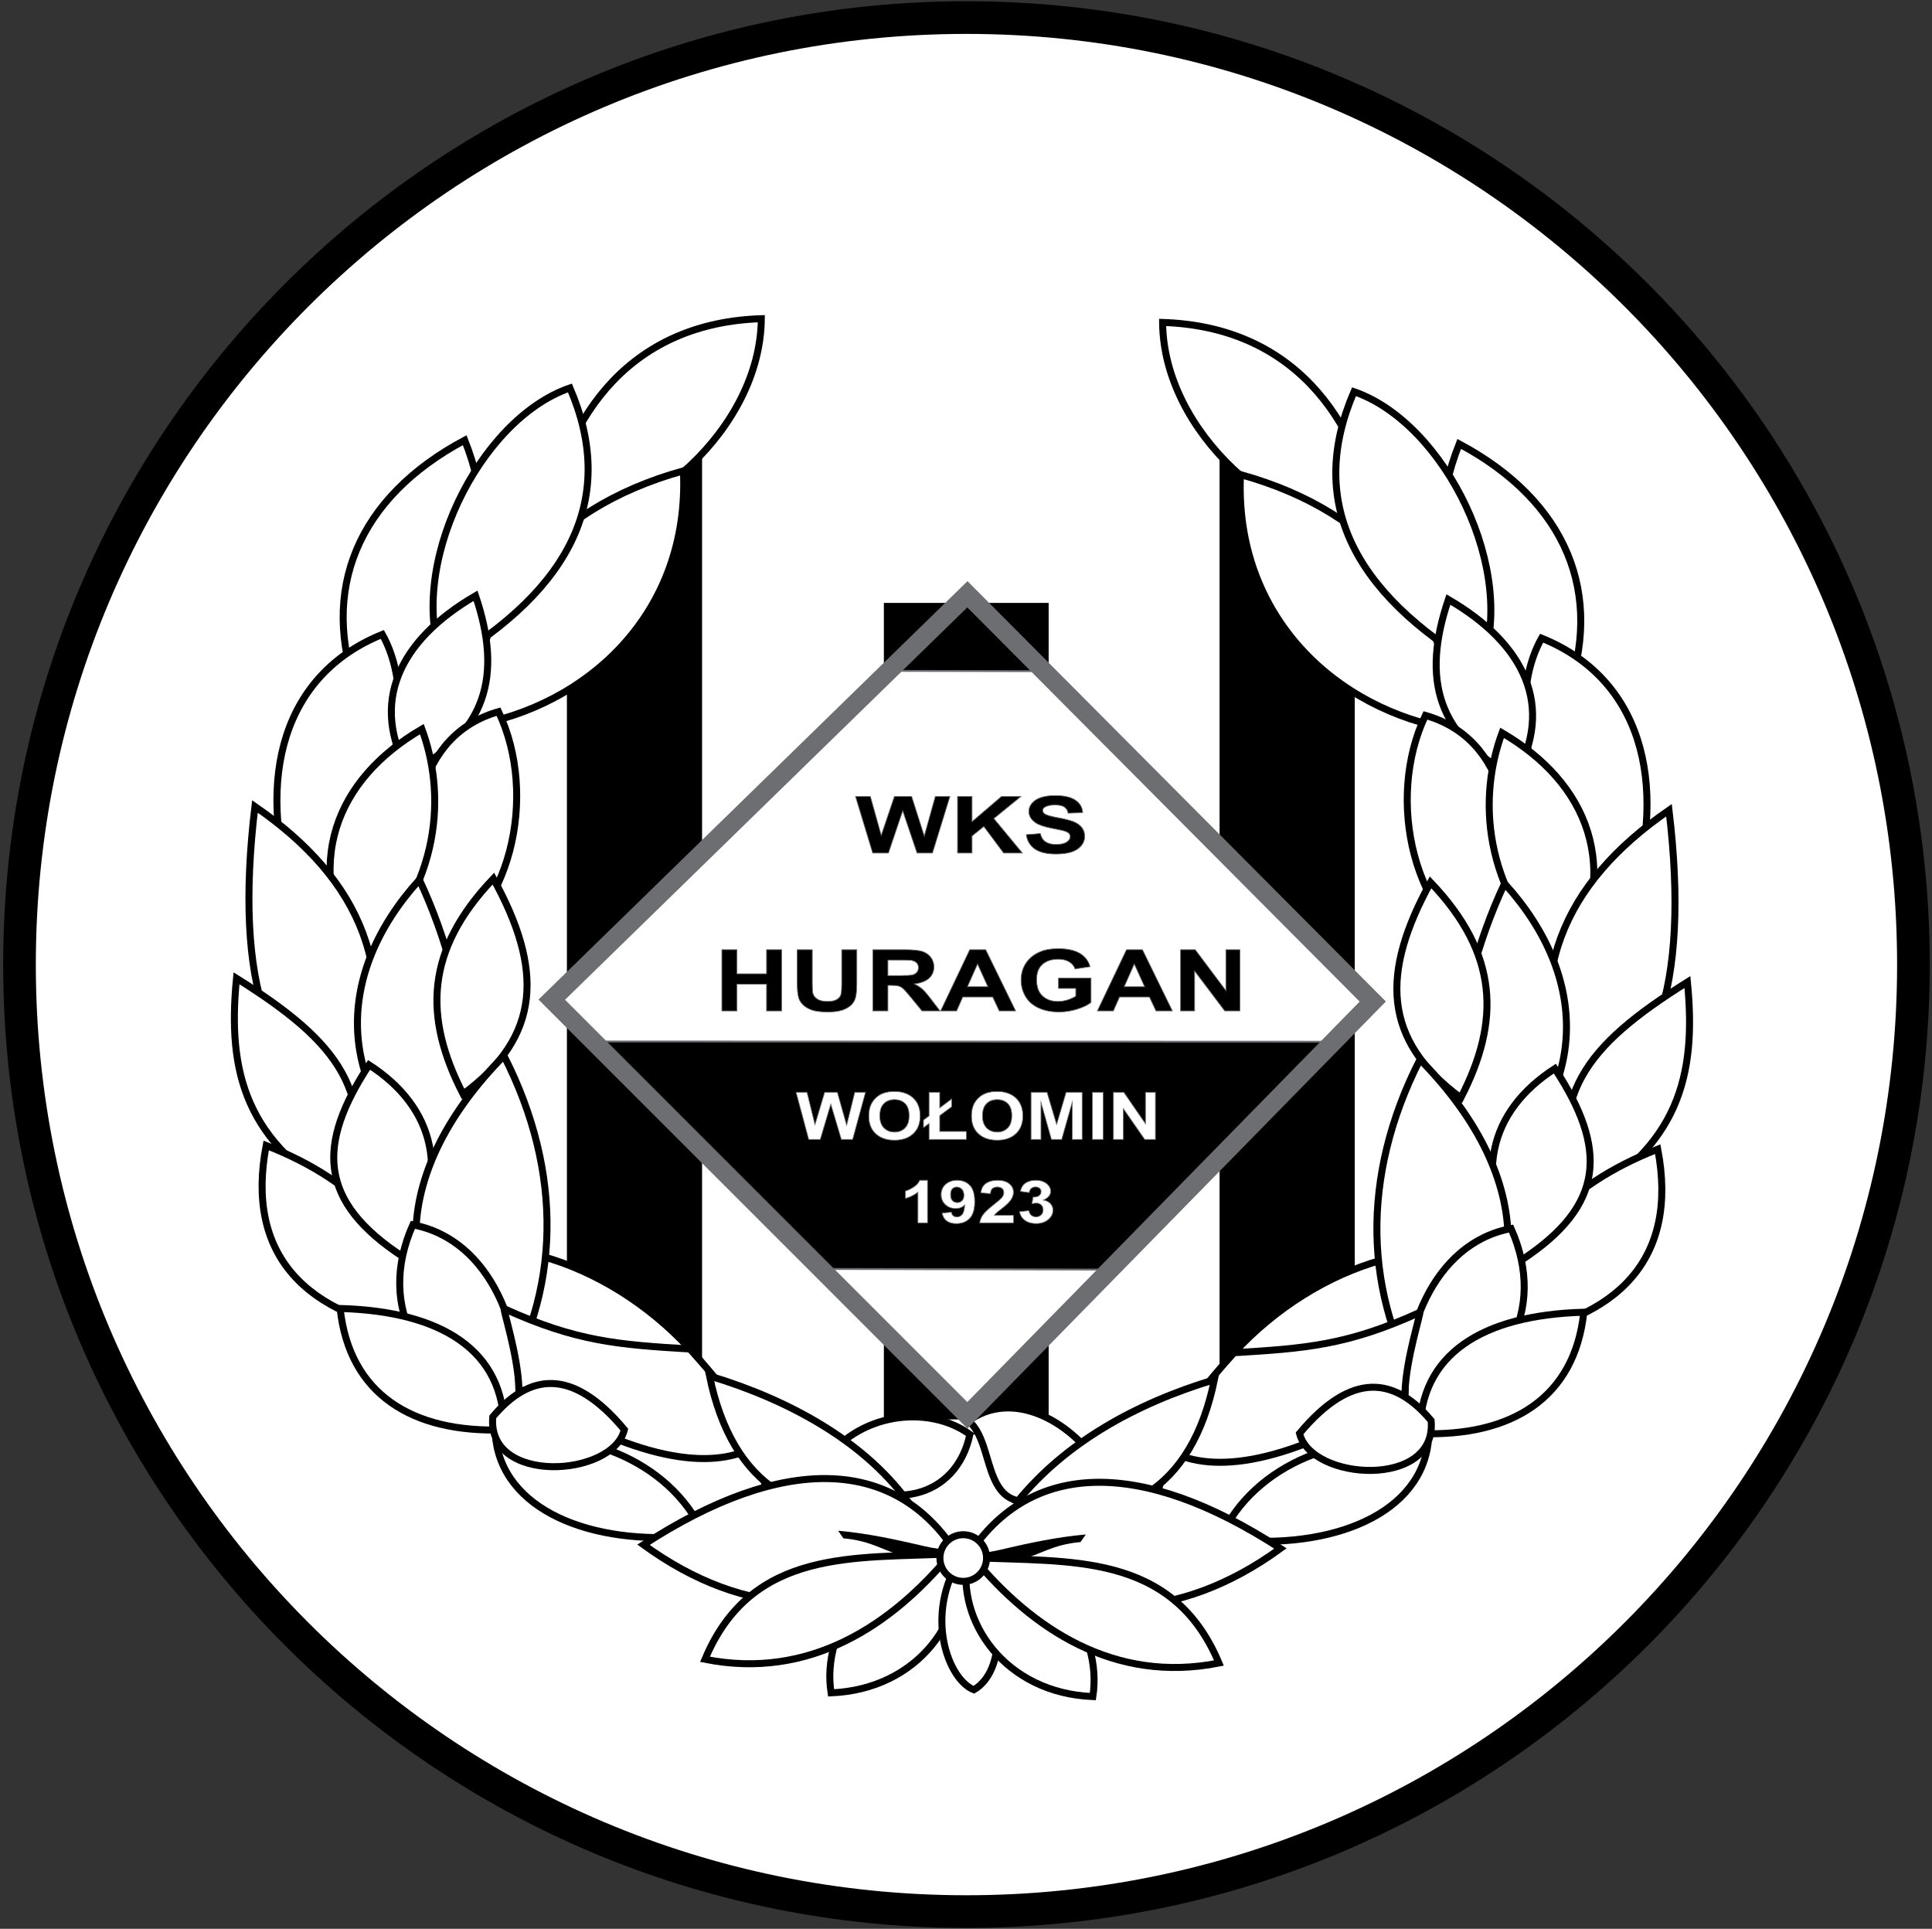 <?xml version="1.0" encoding="UTF-8"?>
<svg xmlns="http://www.w3.org/2000/svg" xmlns:xlink="http://www.w3.org/1999/xlink" width="587pt" height="586pt" viewBox="0 0 587 586" version="1.1">
<rect x="0" y="0" width="587" height="586" fill="#333333" stroke="none"/>
<defs>
<clipPath id="clip1">
  <path d="M 270 180 L 318 180 L 318 204 L 270 204 Z M 270 180 "/>
</clipPath>
<clipPath id="clip2">
  <path d="M 293.926 180.555 L 417.086 304.285 L 293.918 429.996 L 167.645 303.711 Z M 293.926 180.555 "/>
</clipPath>
<clipPath id="clip3">
  <path d="M 251 180 L 336 180 L 336 223 L 251 223 Z M 251 180 "/>
</clipPath>
<clipPath id="clip4">
  <path d="M 293.926 180.555 L 417.086 304.285 L 293.918 429.996 L 167.645 303.711 Z M 293.926 180.555 "/>
</clipPath>
<clipPath id="clip5">
  <path d="M 180 316 L 406 316 L 406 386 L 180 386 Z M 180 316 "/>
</clipPath>
<clipPath id="clip6">
  <path d="M 293.926 180.555 L 417.086 304.285 L 293.918 429.996 L 167.645 303.711 Z M 293.926 180.555 "/>
</clipPath>
<clipPath id="clip7">
  <path d="M 167 298 L 418 298 L 418 405 L 167 405 Z M 167 298 "/>
</clipPath>
<clipPath id="clip8">
  <path d="M 293.926 180.555 L 417.086 304.285 L 293.918 429.996 L 167.645 303.711 Z M 293.926 180.555 "/>
</clipPath>
</defs>
<g id="surface1">
<path style=" stroke:none;fill-rule:evenodd;fill:rgb(100%,100%,100%);fill-opacity:1;" d="M 293.637 5.34 C 452.539 5.34 581.355 134.152 581.355 293.055 C 581.355 451.957 452.539 580.77 293.637 580.77 C 134.734 580.77 5.922 451.957 5.922 293.055 C 5.922 134.152 134.734 5.34 293.637 5.34 "/>
<path style="fill:none;stroke-width:99.213;stroke-linecap:butt;stroke-linejoin:miter;stroke:rgb(0%,0%,0%);stroke-opacity:1;stroke-miterlimit:22.926;" d="M 2936.367 5806.602 C 4525.391 5806.602 5813.555 4518.477 5813.555 2929.453 C 5813.555 1340.43 4525.391 52.305 2936.367 52.305 C 1347.344 52.305 59.219 1340.43 59.219 2929.453 C 59.219 4518.477 1347.344 5806.602 2936.367 5806.602 Z M 2936.367 5806.602 " transform="matrix(0.1,0,0,-0.1,0,586)"/>
<path style=" stroke:none;fill-rule:evenodd;fill:rgb(0%,0%,0%);fill-opacity:1;" d="M 172.527 129.832 L 213.027 129.832 L 213.027 437.332 L 172.527 437.332 L 172.527 129.832 "/>
<path style="fill:none;stroke-width:5.669;stroke-linecap:butt;stroke-linejoin:miter;stroke:rgb(0%,0%,0%);stroke-opacity:1;stroke-miterlimit:22.926;" d="M 1725.273 4561.68 L 2130.273 4561.68 L 2130.273 1486.68 L 1725.273 1486.68 Z M 1725.273 4561.68 " transform="matrix(0.1,0,0,-0.1,0,586)"/>
<path style=" stroke:none;fill-rule:evenodd;fill:rgb(0%,0%,0%);fill-opacity:1;" d="M 370.828 129.73 L 411.328 129.73 L 411.328 437.23 L 370.828 437.23 L 370.828 129.73 "/>
<path style="fill:none;stroke-width:5.669;stroke-linecap:butt;stroke-linejoin:miter;stroke:rgb(0%,0%,0%);stroke-opacity:1;stroke-miterlimit:22.926;" d="M 3708.281 4562.695 L 4113.281 4562.695 L 4113.281 1487.695 L 3708.281 1487.695 Z M 3708.281 4562.695 " transform="matrix(0.1,0,0,-0.1,0,586)"/>
<path style=" stroke:none;fill-rule:evenodd;fill:rgb(0%,0%,0%);fill-opacity:1;" d="M 268.828 183.457 L 318.328 183.457 L 318.328 430.957 L 268.828 430.957 L 268.828 183.457 "/>
<path style="fill:none;stroke-width:5.669;stroke-linecap:butt;stroke-linejoin:miter;stroke:rgb(0%,0%,0%);stroke-opacity:1;stroke-miterlimit:22.926;" d="M 2688.281 4025.43 L 3183.281 4025.43 L 3183.281 1550.43 L 2688.281 1550.43 Z M 2688.281 4025.43 " transform="matrix(0.1,0,0,-0.1,0,586)"/>
<path style=" stroke:none;fill-rule:evenodd;fill:rgb(100%,100%,100%);fill-opacity:1;" d="M 231.312 96.824 C 192.871 98.031 171.551 124.488 165.527 161.426 C 196.527 160.602 231.047 129.945 231.312 96.824 "/>
<path style="fill:none;stroke-width:21.26;stroke-linecap:butt;stroke-linejoin:miter;stroke:rgb(0%,0%,0%);stroke-opacity:1;stroke-miterlimit:22.926;" d="M 2313.125 4891.758 C 1928.711 4879.688 1715.508 4615.117 1655.273 4245.742 C 1965.273 4253.984 2310.469 4560.547 2313.125 4891.758 Z M 2313.125 4891.758 " transform="matrix(0.1,0,0,-0.1,0,586)"/>
<path style=" stroke:none;fill-rule:evenodd;fill:rgb(100%,100%,100%);fill-opacity:1;" d="M 143.164 220.469 C 143.934 183.719 165.613 154.699 207.645 143.051 C 209.648 186.273 178.367 214.691 143.164 220.469 "/>
<path style="fill:none;stroke-width:21.26;stroke-linecap:butt;stroke-linejoin:miter;stroke:rgb(0%,0%,0%);stroke-opacity:1;stroke-miterlimit:22.926;" d="M 1431.641 3655.312 C 1439.336 4022.812 1656.133 4313.008 2076.445 4429.492 C 2096.484 3997.266 1783.672 3713.086 1431.641 3655.312 Z M 1431.641 3655.312 " transform="matrix(0.1,0,0,-0.1,0,586)"/>
<path style=" stroke:none;fill-rule:evenodd;fill:rgb(100%,100%,100%);fill-opacity:1;" d="M 141.195 133.734 C 154.285 166.703 142.383 194.988 108.895 211.219 C 96.793 179.379 108.695 151.094 141.195 133.734 "/>
<path style="fill:none;stroke-width:21.26;stroke-linecap:butt;stroke-linejoin:miter;stroke:rgb(0%,0%,0%);stroke-opacity:1;stroke-miterlimit:22.926;" d="M 1411.953 4522.656 C 1542.852 4192.969 1423.828 3910.117 1088.945 3747.812 C 967.93 4066.211 1086.953 4349.062 1411.953 4522.656 Z M 1411.953 4522.656 " transform="matrix(0.1,0,0,-0.1,0,586)"/>
<path style=" stroke:none;fill-rule:evenodd;fill:rgb(100%,100%,100%);fill-opacity:1;" d="M 116.16 192.754 C 129.254 215.988 116.184 260.992 89.16 273.07 C 77.348 235.906 86.348 204.785 116.16 192.754 "/>
<path style="fill:none;stroke-width:21.26;stroke-linecap:butt;stroke-linejoin:miter;stroke:rgb(0%,0%,0%);stroke-opacity:1;stroke-miterlimit:22.926;" d="M 1161.602 3932.461 C 1292.539 3700.117 1161.836 3250.078 891.602 3129.297 C 773.477 3500.938 863.477 3812.148 1161.602 3932.461 Z M 1161.602 3932.461 " transform="matrix(0.1,0,0,-0.1,0,586)"/>
<path style=" stroke:none;fill-rule:evenodd;fill:rgb(100%,100%,100%);fill-opacity:1;" d="M 173.16 117.867 C 187.234 150.52 174.434 178.52 134.762 201.867 C 123.047 172.828 145.449 127.426 173.16 117.867 "/>
<path style="fill:none;stroke-width:21.26;stroke-linecap:butt;stroke-linejoin:miter;stroke:rgb(0%,0%,0%);stroke-opacity:1;stroke-miterlimit:22.926;" d="M 1731.602 4681.328 C 1872.344 4354.805 1744.336 4074.805 1347.617 3841.328 C 1230.469 4131.719 1454.492 4585.742 1731.602 4681.328 Z M 1731.602 4681.328 " transform="matrix(0.1,0,0,-0.1,0,586)"/>
<path style=" stroke:none;fill-rule:evenodd;fill:rgb(100%,100%,100%);fill-opacity:1;" d="M 144.484 181.004 C 152.715 205.312 147.797 222.871 124.262 234.785 C 112.238 213.688 121.059 194.629 144.484 181.004 "/>
<path style="fill:none;stroke-width:21.26;stroke-linecap:butt;stroke-linejoin:miter;stroke:rgb(0%,0%,0%);stroke-opacity:1;stroke-miterlimit:22.926;" d="M 1444.844 4049.961 C 1527.148 3806.875 1477.969 3631.289 1242.617 3512.148 C 1122.383 3723.125 1210.586 3913.711 1444.844 4049.961 Z M 1444.844 4049.961 " transform="matrix(0.1,0,0,-0.1,0,586)"/>
<path style=" stroke:none;fill-rule:evenodd;fill:rgb(100%,100%,100%);fill-opacity:1;" d="M 151.461 216.215 C 163.633 241.707 155.277 278.91 130.609 290.223 C 120.117 250.156 127.637 223.031 151.461 216.215 "/>
<path style="fill:none;stroke-width:21.26;stroke-linecap:butt;stroke-linejoin:miter;stroke:rgb(0%,0%,0%);stroke-opacity:1;stroke-miterlimit:22.926;" d="M 1514.609 3697.852 C 1636.328 3442.93 1552.773 3070.898 1306.094 2957.773 C 1201.172 3358.438 1276.367 3629.688 1514.609 3697.852 Z M 1514.609 3697.852 " transform="matrix(0.1,0,0,-0.1,0,586)"/>
<path style=" stroke:none;fill-rule:evenodd;fill:rgb(100%,100%,100%);fill-opacity:1;" d="M 128.176 221.512 C 135.113 240.23 135.074 268.848 108.961 293.672 C 91.168 262.379 102.309 236.617 128.176 221.512 "/>
<path style="fill:none;stroke-width:21.26;stroke-linecap:butt;stroke-linejoin:miter;stroke:rgb(0%,0%,0%);stroke-opacity:1;stroke-miterlimit:22.926;" d="M 1281.758 3644.883 C 1351.133 3457.695 1350.742 3171.523 1089.609 2923.281 C 911.68 3236.211 1023.086 3493.828 1281.758 3644.883 Z M 1281.758 3644.883 " transform="matrix(0.1,0,0,-0.1,0,586)"/>
<path style=" stroke:none;fill-rule:evenodd;fill:rgb(100%,100%,100%);fill-opacity:1;" d="M 77.457 245.02 C 109.977 267.449 121.773 295.699 109.258 333.871 C 81.617 330.965 71.02 298.512 77.457 245.02 "/>
<path style="fill:none;stroke-width:21.26;stroke-linecap:butt;stroke-linejoin:miter;stroke:rgb(0%,0%,0%);stroke-opacity:1;stroke-miterlimit:22.926;" d="M 774.57 3409.805 C 1099.766 3185.508 1217.734 2903.008 1092.578 2521.289 C 816.172 2550.352 710.195 2874.883 774.57 3409.805 Z M 774.57 3409.805 " transform="matrix(0.1,0,0,-0.1,0,586)"/>
<path style=" stroke:none;fill-rule:evenodd;fill:rgb(100%,100%,100%);fill-opacity:1;" d="M 71.859 297.227 C 103.055 316.777 114.82 331.793 105.656 364.469 C 74.574 347.387 69.027 325.836 71.859 297.227 "/>
<path style="fill:none;stroke-width:21.26;stroke-linecap:butt;stroke-linejoin:miter;stroke:rgb(0%,0%,0%);stroke-opacity:1;stroke-miterlimit:22.926;" d="M 718.594 2887.734 C 1030.547 2692.227 1148.203 2542.07 1056.562 2215.312 C 745.742 2386.133 690.273 2601.641 718.594 2887.734 Z M 718.594 2887.734 " transform="matrix(0.1,0,0,-0.1,0,586)"/>
<path style=" stroke:none;fill-rule:evenodd;fill:rgb(100%,100%,100%);fill-opacity:1;" d="M 80.875 348.008 C 108.941 358.965 127.066 377.953 128.457 404.969 C 92.672 400.07 74.543 381.082 80.875 348.008 "/>
<path style="fill:none;stroke-width:21.26;stroke-linecap:butt;stroke-linejoin:miter;stroke:rgb(0%,0%,0%);stroke-opacity:1;stroke-miterlimit:22.926;" d="M 808.75 2379.922 C 1089.414 2270.352 1270.664 2080.469 1284.57 1810.312 C 926.719 1859.297 745.43 2049.18 808.75 2379.922 Z M 808.75 2379.922 " transform="matrix(0.1,0,0,-0.1,0,586)"/>
<path style=" stroke:none;fill-rule:evenodd;fill:rgb(100%,100%,100%);fill-opacity:1;" d="M 127.418 267.297 C 143.938 302.535 148.633 348.578 130.258 354.121 C 102.363 330.035 101.418 295.992 127.418 267.297 "/>
<path style="fill:none;stroke-width:21.26;stroke-linecap:butt;stroke-linejoin:miter;stroke:rgb(0%,0%,0%);stroke-opacity:1;stroke-miterlimit:22.926;" d="M 1274.18 3187.031 C 1439.375 2834.648 1486.328 2374.219 1302.578 2318.789 C 1023.633 2559.648 1014.18 2900.078 1274.18 3187.031 Z M 1274.18 3187.031 " transform="matrix(0.1,0,0,-0.1,0,586)"/>
<path style=" stroke:none;fill-rule:evenodd;fill:rgb(100%,100%,100%);fill-opacity:1;" d="M 149.902 266.938 C 165.027 294.426 164.527 314.859 140.703 332.391 C 128.68 309.078 129.184 288.648 149.902 266.938 "/>
<path style="fill:none;stroke-width:21.26;stroke-linecap:butt;stroke-linejoin:miter;stroke:rgb(0%,0%,0%);stroke-opacity:1;stroke-miterlimit:22.926;" d="M 1499.023 3190.625 C 1650.273 2915.742 1645.273 2711.406 1407.031 2536.094 C 1286.797 2769.219 1291.836 2973.516 1499.023 3190.625 Z M 1499.023 3190.625 " transform="matrix(0.1,0,0,-0.1,0,586)"/>
<path style=" stroke:none;fill-rule:evenodd;fill:rgb(100%,100%,100%);fill-opacity:1;" d="M 112.141 323.527 C 132.047 336.438 137.613 356.699 122.539 381.883 C 96.598 364.969 96.277 347.711 112.141 323.527 "/>
<path style="fill:none;stroke-width:21.26;stroke-linecap:butt;stroke-linejoin:miter;stroke:rgb(0%,0%,0%);stroke-opacity:1;stroke-miterlimit:22.926;" d="M 1121.406 2624.727 C 1320.469 2495.625 1376.133 2293.008 1225.391 2041.172 C 965.977 2210.312 962.773 2382.891 1121.406 2624.727 Z M 1121.406 2624.727 " transform="matrix(0.1,0,0,-0.1,0,586)"/>
<path style=" stroke:none;fill-rule:evenodd;fill:rgb(100%,100%,100%);fill-opacity:1;" d="M 164.855 381.738 C 144.645 419.922 177.023 471.168 234.508 461.223 C 228.656 421.125 197.207 390.84 164.855 381.738 "/>
<path style="fill:none;stroke-width:21.26;stroke-linecap:butt;stroke-linejoin:miter;stroke:rgb(0%,0%,0%);stroke-opacity:1;stroke-miterlimit:22.926;" d="M 1648.555 2042.617 C 1446.445 1660.781 1770.234 1148.32 2345.078 1247.773 C 2286.562 1648.75 1972.07 1951.602 1648.555 2042.617 Z M 1648.555 2042.617 " transform="matrix(0.1,0,0,-0.1,0,586)"/>
<path style=" stroke:none;fill-rule:evenodd;fill:rgb(100%,100%,100%);fill-opacity:1;" d="M 150.738 438.027 C 175.25 432.98 203.488 443.195 213.855 466.27 C 182.344 470.348 154.102 460.133 150.738 438.027 "/>
<path style="fill:none;stroke-width:21.26;stroke-linecap:butt;stroke-linejoin:miter;stroke:rgb(0%,0%,0%);stroke-opacity:1;stroke-miterlimit:22.926;" d="M 1507.383 1479.727 C 1752.5 1530.195 2034.883 1428.047 2138.555 1197.305 C 1823.438 1156.523 1541.016 1258.672 1507.383 1479.727 Z M 1507.383 1479.727 " transform="matrix(0.1,0,0,-0.1,0,586)"/>
<path style=" stroke:none;fill-rule:evenodd;fill:rgb(100%,100%,100%);fill-opacity:1;" d="M 153.113 320.766 C 119.566 354.863 115.922 393.484 151.512 422.984 C 170.387 392.863 171.246 356.32 153.113 320.766 "/>
<path style="fill:none;stroke-width:21.26;stroke-linecap:butt;stroke-linejoin:miter;stroke:rgb(0%,0%,0%);stroke-opacity:1;stroke-miterlimit:22.926;" d="M 1531.133 2652.344 C 1195.664 2311.367 1159.219 1925.156 1515.117 1630.156 C 1703.867 1931.367 1712.461 2296.797 1531.133 2652.344 Z M 1531.133 2652.344 " transform="matrix(0.1,0,0,-0.1,0,586)"/>
<path style=" stroke:none;fill-rule:evenodd;fill:rgb(100%,100%,100%);fill-opacity:1;" d="M 125.438 372.129 C 114.359 396.988 126.766 420.645 157.266 429.527 C 159.934 405.07 149.328 376.613 125.438 372.129 "/>
<path style="fill:none;stroke-width:21.26;stroke-linecap:butt;stroke-linejoin:miter;stroke:rgb(0%,0%,0%);stroke-opacity:1;stroke-miterlimit:22.926;" d="M 1254.375 2138.711 C 1143.594 1890.117 1267.656 1653.555 1572.656 1564.727 C 1599.336 1809.297 1493.281 2093.867 1254.375 2138.711 Z M 1254.375 2138.711 " transform="matrix(0.1,0,0,-0.1,0,586)"/>
<path style=" stroke:none;fill-rule:evenodd;fill:rgb(100%,100%,100%);fill-opacity:1;" d="M 157.668 421.953 C 157.379 411.688 152.742 397.711 153.199 397.617 C 175.188 407.617 188.027 408.551 209.609 409.848 C 217.48 418.711 224.898 426.703 228.727 439.891 C 216.031 446.414 193.816 444.391 157.668 421.953 "/>
<path style="fill:none;stroke-width:21.26;stroke-linecap:butt;stroke-linejoin:miter;stroke:rgb(0%,0%,0%);stroke-opacity:1;stroke-miterlimit:22.926;" d="M 1576.68 1640.469 C 1573.789 1743.125 1527.422 1882.891 1531.992 1883.828 C 1751.875 1783.828 1880.273 1774.492 2096.094 1761.523 C 2174.805 1672.891 2248.984 1592.969 2287.266 1461.094 C 2160.312 1395.859 1938.164 1416.094 1576.68 1640.469 Z M 1576.68 1640.469 " transform="matrix(0.1,0,0,-0.1,0,586)"/>
<path style=" stroke:none;fill-rule:evenodd;fill:rgb(100%,100%,100%);fill-opacity:1;" d="M 103.344 397.535 C 134.188 398.395 153.242 410.305 153.141 434.402 C 125.188 435.438 106.129 423.527 103.344 397.535 "/>
<path style="fill:none;stroke-width:21.26;stroke-linecap:butt;stroke-linejoin:miter;stroke:rgb(0%,0%,0%);stroke-opacity:1;stroke-miterlimit:22.926;" d="M 1033.438 1884.648 C 1341.875 1876.055 1532.422 1756.953 1531.406 1515.977 C 1251.875 1505.625 1061.289 1624.727 1033.438 1884.648 Z M 1033.438 1884.648 " transform="matrix(0.1,0,0,-0.1,0,586)"/>
<path style=" stroke:none;fill-rule:evenodd;fill:rgb(100%,100%,100%);fill-opacity:1;" d="M 149.719 430.473 C 147.895 451.188 186.195 448.812 189.703 434.355 C 173.715 415.176 160.637 417.441 149.719 430.473 "/>
<path style="fill:none;stroke-width:21.26;stroke-linecap:butt;stroke-linejoin:miter;stroke:rgb(0%,0%,0%);stroke-opacity:1;stroke-miterlimit:22.926;" d="M 1497.188 1555.273 C 1478.945 1348.125 1861.953 1371.875 1897.031 1516.445 C 1737.148 1708.242 1606.367 1685.586 1497.188 1555.273 Z M 1497.188 1555.273 " transform="matrix(0.1,0,0,-0.1,0,586)"/>
<path style=" stroke:none;fill-rule:evenodd;fill:rgb(100%,100%,100%);fill-opacity:1;" d="M 294.68 435.797 C 296.281 435.445 297.078 435.27 297.078 435.27 C 300.258 448.465 304.312 455.395 309.242 456.055 C 301.359 464.09 297.422 468.105 297.422 468.105 C 294.25 465.672 291.098 465.656 287.957 468.055 C 285.008 464.254 282.262 461.348 279.73 459.34 C 275.914 456.656 274.008 455.316 274.008 455.316 C 275.75 454.422 276.621 453.973 276.621 453.973 C 285.734 452.652 291.754 446.594 294.68 435.797 "/>
<path style="fill:none;stroke-width:5.669;stroke-linecap:butt;stroke-linejoin:miter;stroke:rgb(0%,0%,0%);stroke-opacity:1;stroke-miterlimit:22.926;" d="M 2946.797 1502.031 C 2962.812 1505.547 2970.781 1507.305 2970.781 1507.305 C 3002.578 1375.352 3043.125 1306.055 3092.422 1299.453 C 3013.594 1219.102 2974.219 1178.945 2974.219 1178.945 C 2942.5 1203.281 2910.977 1203.438 2879.57 1179.453 C 2850.078 1217.461 2822.617 1246.523 2797.305 1266.602 C 2759.141 1293.438 2740.078 1306.836 2740.078 1306.836 C 2757.5 1315.781 2766.211 1320.273 2766.211 1320.273 C 2857.344 1333.477 2917.539 1394.062 2946.797 1502.031 Z M 2946.797 1502.031 " transform="matrix(0.1,0,0,-0.1,0,586)"/>
<path style=" stroke:none;fill-rule:evenodd;fill:rgb(100%,100%,100%);fill-opacity:1;" d="M 249.504 445.32 C 270.215 460.988 290.645 455 294.68 435.797 C 282.211 426.676 260.336 428.898 249.504 445.32 "/>
<path style="fill:none;stroke-width:21.26;stroke-linecap:butt;stroke-linejoin:miter;stroke:rgb(0%,0%,0%);stroke-opacity:1;stroke-miterlimit:22.926;" d="M 2495.039 1406.797 C 2702.148 1250.117 2906.445 1310 2946.797 1502.031 C 2822.109 1593.242 2603.359 1571.016 2495.039 1406.797 Z M 2495.039 1406.797 " transform="matrix(0.1,0,0,-0.1,0,586)"/>
<path style=" stroke:none;fill-rule:evenodd;fill:rgb(100%,100%,100%);fill-opacity:1;" d="M 275.305 455.488 C 243.758 465.34 222.34 451.156 215.578 418.035 C 239.844 425.352 261.93 437.668 275.305 455.488 "/>
<path style="fill:none;stroke-width:21.26;stroke-linecap:butt;stroke-linejoin:miter;stroke:rgb(0%,0%,0%);stroke-opacity:1;stroke-miterlimit:22.926;" d="M 2753.047 1305.117 C 2437.578 1206.602 2223.398 1348.438 2155.781 1679.648 C 2398.438 1606.484 2619.297 1483.32 2753.047 1305.117 Z M 2753.047 1305.117 " transform="matrix(0.1,0,0,-0.1,0,586)"/>
<path style=" stroke:none;fill-rule:evenodd;fill:rgb(100%,100%,100%);fill-opacity:1;" d="M 195.504 469.32 C 226.328 491.719 259.48 493.137 289.855 470.738 C 271.352 442.996 238.199 441.578 195.504 469.32 "/>
<path style="fill:none;stroke-width:21.26;stroke-linecap:butt;stroke-linejoin:miter;stroke:rgb(0%,0%,0%);stroke-opacity:1;stroke-miterlimit:22.926;" d="M 1955.039 1166.797 C 2263.281 942.812 2594.805 928.633 2898.555 1152.617 C 2713.516 1430.039 2381.992 1444.219 1955.039 1166.797 Z M 1955.039 1166.797 " transform="matrix(0.1,0,0,-0.1,0,586)"/>
<path style=" stroke:none;fill-rule:evenodd;fill:rgb(100%,100%,100%);fill-opacity:1;" d="M 252.504 514.32 C 279.023 513.238 294.266 491.555 290.547 471.836 C 264.715 473.051 249.477 494.734 252.504 514.32 "/>
<path style="fill:none;stroke-width:21.26;stroke-linecap:butt;stroke-linejoin:miter;stroke:rgb(0%,0%,0%);stroke-opacity:1;stroke-miterlimit:22.926;" d="M 2525.039 716.797 C 2790.234 727.617 2942.656 944.453 2905.469 1141.641 C 2647.148 1129.492 2494.766 912.656 2525.039 716.797 Z M 2525.039 716.797 " transform="matrix(0.1,0,0,-0.1,0,586)"/>
<path style=" stroke:none;fill-rule:evenodd;fill:rgb(100%,100%,100%);fill-opacity:1;" d="M 214.203 504.121 C 245.934 510.445 270.957 493.805 288.883 472.082 C 260.277 473.57 228.449 470.074 214.203 504.121 "/>
<path style="fill:none;stroke-width:21.26;stroke-linecap:butt;stroke-linejoin:miter;stroke:rgb(0%,0%,0%);stroke-opacity:1;stroke-miterlimit:22.926;" d="M 2142.031 818.789 C 2459.336 755.547 2709.57 921.953 2888.828 1139.18 C 2602.773 1124.297 2284.492 1159.258 2142.031 818.789 Z M 2142.031 818.789 " transform="matrix(0.1,0,0,-0.1,0,586)"/>
<path style=" stroke:none;fill-rule:nonzero;fill:rgb(0%,0%,0%);fill-opacity:1;" d="M 288.766 473.137 C 282.926 472.48 278.746 473.645 274.254 472.613 C 268.816 471.363 264.805 468.09 256.258 467.375 L 254.645 465.066 C 263.32 465.793 272.559 467.848 278.078 469.117 C 282.508 470.137 283.273 470.383 288.996 471.027 L 288.766 473.137 "/>
<path style=" stroke:none;fill-rule:evenodd;fill:rgb(100%,100%,100%);fill-opacity:1;" d="M 353.234 97.961 C 391.676 99.164 412.996 125.621 419.02 162.562 C 388.02 161.734 353.5 131.078 353.234 97.961 "/>
<path style="fill:none;stroke-width:21.26;stroke-linecap:butt;stroke-linejoin:miter;stroke:rgb(0%,0%,0%);stroke-opacity:1;stroke-miterlimit:22.926;" d="M 3532.344 4880.391 C 3916.758 4868.359 4129.961 4603.789 4190.195 4234.375 C 3880.195 4242.656 3535 4549.219 3532.344 4880.391 Z M 3532.344 4880.391 " transform="matrix(0.1,0,0,-0.1,0,586)"/>
<path style=" stroke:none;fill-rule:evenodd;fill:rgb(100%,100%,100%);fill-opacity:1;" d="M 441.387 221.602 C 440.613 184.852 418.934 155.836 376.902 144.184 C 374.898 187.41 406.18 215.828 441.387 221.602 "/>
<path style="fill:none;stroke-width:21.26;stroke-linecap:butt;stroke-linejoin:miter;stroke:rgb(0%,0%,0%);stroke-opacity:1;stroke-miterlimit:22.926;" d="M 4413.867 3643.984 C 4406.133 4011.484 4189.336 4301.641 3769.023 4418.164 C 3748.984 3985.898 4061.797 3701.719 4413.867 3643.984 Z M 4413.867 3643.984 " transform="matrix(0.1,0,0,-0.1,0,586)"/>
<path style=" stroke:none;fill-rule:evenodd;fill:rgb(100%,100%,100%);fill-opacity:1;" d="M 443.352 134.867 C 430.266 167.836 442.164 196.121 475.652 212.352 C 487.754 180.512 475.852 152.227 443.352 134.867 "/>
<path style="fill:none;stroke-width:21.26;stroke-linecap:butt;stroke-linejoin:miter;stroke:rgb(0%,0%,0%);stroke-opacity:1;stroke-miterlimit:22.926;" d="M 4433.516 4511.328 C 4302.656 4181.641 4421.641 3898.789 4756.523 3736.484 C 4877.539 4054.883 4758.516 4337.734 4433.516 4511.328 Z M 4433.516 4511.328 " transform="matrix(0.1,0,0,-0.1,0,586)"/>
<path style=" stroke:none;fill-rule:evenodd;fill:rgb(100%,100%,100%);fill-opacity:1;" d="M 468.387 193.887 C 455.297 217.125 468.363 262.125 495.387 274.203 C 507.199 237.039 498.199 205.922 468.387 193.887 "/>
<path style="fill:none;stroke-width:21.26;stroke-linecap:butt;stroke-linejoin:miter;stroke:rgb(0%,0%,0%);stroke-opacity:1;stroke-miterlimit:22.926;" d="M 4683.867 3921.133 C 4552.969 3688.75 4683.633 3238.75 4953.867 3117.969 C 5071.992 3489.609 4981.992 3800.781 4683.867 3921.133 Z M 4683.867 3921.133 " transform="matrix(0.1,0,0,-0.1,0,586)"/>
<path style=" stroke:none;fill-rule:evenodd;fill:rgb(100%,100%,100%);fill-opacity:1;" d="M 411.387 119.004 C 397.312 151.652 410.113 179.652 449.785 203.004 C 461.5 173.961 439.098 128.562 411.387 119.004 "/>
<path style="fill:none;stroke-width:21.26;stroke-linecap:butt;stroke-linejoin:miter;stroke:rgb(0%,0%,0%);stroke-opacity:1;stroke-miterlimit:22.926;" d="M 4113.867 4669.961 C 3973.125 4343.477 4101.133 4063.477 4497.852 3829.961 C 4615 4120.391 4390.977 4574.375 4113.867 4669.961 Z M 4113.867 4669.961 " transform="matrix(0.1,0,0,-0.1,0,586)"/>
<path style=" stroke:none;fill-rule:evenodd;fill:rgb(100%,100%,100%);fill-opacity:1;" d="M 440.062 182.141 C 431.828 206.445 436.75 224.008 460.285 235.922 C 472.309 214.82 463.488 195.762 440.062 182.141 "/>
<path style="fill:none;stroke-width:21.26;stroke-linecap:butt;stroke-linejoin:miter;stroke:rgb(0%,0%,0%);stroke-opacity:1;stroke-miterlimit:22.926;" d="M 4400.625 4038.594 C 4318.281 3795.547 4367.5 3619.922 4602.852 3500.781 C 4723.086 3711.797 4634.883 3902.383 4400.625 4038.594 Z M 4400.625 4038.594 " transform="matrix(0.1,0,0,-0.1,0,586)"/>
<path style=" stroke:none;fill-rule:evenodd;fill:rgb(100%,100%,100%);fill-opacity:1;" d="M 433.09 217.352 C 420.914 242.844 429.27 280.043 453.938 291.355 C 464.43 251.289 456.91 224.164 433.09 217.352 "/>
<path style="fill:none;stroke-width:21.26;stroke-linecap:butt;stroke-linejoin:miter;stroke:rgb(0%,0%,0%);stroke-opacity:1;stroke-miterlimit:22.926;" d="M 4330.898 3686.484 C 4209.141 3431.562 4292.695 3059.57 4539.375 2946.445 C 4644.297 3347.109 4569.102 3618.359 4330.898 3686.484 Z M 4330.898 3686.484 " transform="matrix(0.1,0,0,-0.1,0,586)"/>
<path style=" stroke:none;fill-rule:evenodd;fill:rgb(100%,100%,100%);fill-opacity:1;" d="M 456.371 222.645 C 449.434 241.363 449.473 269.98 475.59 294.805 C 493.379 263.512 482.238 237.754 456.371 222.645 "/>
<path style="fill:none;stroke-width:21.26;stroke-linecap:butt;stroke-linejoin:miter;stroke:rgb(0%,0%,0%);stroke-opacity:1;stroke-miterlimit:22.926;" d="M 4563.711 3633.555 C 4494.336 3446.367 4494.727 3160.195 4755.898 2911.953 C 4933.789 3224.883 4822.383 3482.461 4563.711 3633.555 Z M 4563.711 3633.555 " transform="matrix(0.1,0,0,-0.1,0,586)"/>
<path style=" stroke:none;fill-rule:evenodd;fill:rgb(100%,100%,100%);fill-opacity:1;" d="M 507.09 246.152 C 474.57 268.582 462.773 296.836 475.289 335.004 C 502.93 332.098 513.527 299.648 507.09 246.152 "/>
<path style="fill:none;stroke-width:21.26;stroke-linecap:butt;stroke-linejoin:miter;stroke:rgb(0%,0%,0%);stroke-opacity:1;stroke-miterlimit:22.926;" d="M 5070.898 3398.477 C 4745.703 3174.18 4627.734 2891.641 4752.891 2509.961 C 5029.297 2539.023 5135.273 2863.516 5070.898 3398.477 Z M 5070.898 3398.477 " transform="matrix(0.1,0,0,-0.1,0,586)"/>
<path style=" stroke:none;fill-rule:evenodd;fill:rgb(100%,100%,100%);fill-opacity:1;" d="M 512.688 298.359 C 481.492 317.91 469.727 332.926 478.891 365.605 C 509.973 348.52 515.52 326.969 512.688 298.359 "/>
<path style="fill:none;stroke-width:21.26;stroke-linecap:butt;stroke-linejoin:miter;stroke:rgb(0%,0%,0%);stroke-opacity:1;stroke-miterlimit:22.926;" d="M 5126.875 2876.406 C 4814.922 2680.898 4697.266 2530.742 4788.906 2203.945 C 5099.727 2374.805 5155.195 2590.312 5126.875 2876.406 Z M 5126.875 2876.406 " transform="matrix(0.1,0,0,-0.1,0,586)"/>
<path style=" stroke:none;fill-rule:evenodd;fill:rgb(100%,100%,100%);fill-opacity:1;" d="M 503.672 349.141 C 475.605 360.098 457.48 379.086 456.09 406.105 C 491.875 401.203 510.004 382.215 503.672 349.141 "/>
<path style="fill:none;stroke-width:21.26;stroke-linecap:butt;stroke-linejoin:miter;stroke:rgb(0%,0%,0%);stroke-opacity:1;stroke-miterlimit:22.926;" d="M 5036.719 2368.594 C 4756.055 2259.023 4574.805 2069.141 4560.898 1798.945 C 4918.75 1847.969 5100.039 2037.852 5036.719 2368.594 Z M 5036.719 2368.594 " transform="matrix(0.1,0,0,-0.1,0,586)"/>
<path style=" stroke:none;fill-rule:evenodd;fill:rgb(100%,100%,100%);fill-opacity:1;" d="M 457.129 268.43 C 440.609 303.668 435.914 349.711 454.289 355.258 C 482.184 331.172 483.129 297.125 457.129 268.43 "/>
<path style="fill:none;stroke-width:21.26;stroke-linecap:butt;stroke-linejoin:miter;stroke:rgb(0%,0%,0%);stroke-opacity:1;stroke-miterlimit:22.926;" d="M 4571.289 3175.703 C 4406.094 2823.32 4359.141 2362.891 4542.891 2307.422 C 4821.836 2548.281 4831.289 2888.75 4571.289 3175.703 Z M 4571.289 3175.703 " transform="matrix(0.1,0,0,-0.1,0,586)"/>
<path style=" stroke:none;fill-rule:evenodd;fill:rgb(100%,100%,100%);fill-opacity:1;" d="M 434.645 268.07 C 419.52 295.559 420.02 315.992 443.844 333.527 C 455.867 310.215 455.363 289.781 434.645 268.07 "/>
<path style="fill:none;stroke-width:21.26;stroke-linecap:butt;stroke-linejoin:miter;stroke:rgb(0%,0%,0%);stroke-opacity:1;stroke-miterlimit:22.926;" d="M 4346.445 3179.297 C 4195.195 2904.414 4200.195 2700.078 4438.438 2524.727 C 4558.672 2757.852 4553.633 2962.188 4346.445 3179.297 Z M 4346.445 3179.297 " transform="matrix(0.1,0,0,-0.1,0,586)"/>
<path style=" stroke:none;fill-rule:evenodd;fill:rgb(100%,100%,100%);fill-opacity:1;" d="M 472.406 324.66 C 452.504 337.574 446.934 357.832 462.008 383.016 C 487.949 366.102 488.27 348.844 472.406 324.66 "/>
<path style="fill:none;stroke-width:21.26;stroke-linecap:butt;stroke-linejoin:miter;stroke:rgb(0%,0%,0%);stroke-opacity:1;stroke-miterlimit:22.926;" d="M 4724.062 2613.398 C 4525.039 2484.258 4469.336 2281.68 4620.078 2029.844 C 4879.492 2198.984 4882.695 2371.562 4724.062 2613.398 Z M 4724.062 2613.398 " transform="matrix(0.1,0,0,-0.1,0,586)"/>
<path style=" stroke:none;fill-rule:evenodd;fill:rgb(100%,100%,100%);fill-opacity:1;" d="M 419.691 382.871 C 439.902 421.055 407.523 472.301 350.039 462.355 C 355.891 422.258 387.34 391.977 419.691 382.871 "/>
<path style="fill:none;stroke-width:21.26;stroke-linecap:butt;stroke-linejoin:miter;stroke:rgb(0%,0%,0%);stroke-opacity:1;stroke-miterlimit:22.926;" d="M 4196.914 2031.289 C 4399.023 1649.453 4075.234 1136.992 3500.391 1236.445 C 3558.906 1637.422 3873.398 1940.234 4196.914 2031.289 Z M 4196.914 2031.289 " transform="matrix(0.1,0,0,-0.1,0,586)"/>
<path style=" stroke:none;fill-rule:evenodd;fill:rgb(100%,100%,100%);fill-opacity:1;" d="M 433.809 439.16 C 409.297 434.113 381.059 444.328 370.691 467.406 C 402.203 471.48 430.445 461.266 433.809 439.16 "/>
<path style="fill:none;stroke-width:21.26;stroke-linecap:butt;stroke-linejoin:miter;stroke:rgb(0%,0%,0%);stroke-opacity:1;stroke-miterlimit:22.926;" d="M 4338.086 1468.398 C 4092.969 1518.867 3810.586 1416.719 3706.914 1185.938 C 4022.031 1145.195 4304.453 1247.344 4338.086 1468.398 Z M 4338.086 1468.398 " transform="matrix(0.1,0,0,-0.1,0,586)"/>
<path style=" stroke:none;fill-rule:evenodd;fill:rgb(100%,100%,100%);fill-opacity:1;" d="M 431.434 321.898 C 464.98 355.996 468.625 394.621 433.035 424.117 C 414.16 393.996 413.301 357.453 431.434 321.898 "/>
<path style="fill:none;stroke-width:21.26;stroke-linecap:butt;stroke-linejoin:miter;stroke:rgb(0%,0%,0%);stroke-opacity:1;stroke-miterlimit:22.926;" d="M 4314.336 2641.016 C 4649.805 2300.039 4686.25 1913.789 4330.352 1618.828 C 4141.602 1920.039 4133.008 2285.469 4314.336 2641.016 Z M 4314.336 2641.016 " transform="matrix(0.1,0,0,-0.1,0,586)"/>
<path style=" stroke:none;fill-rule:evenodd;fill:rgb(100%,100%,100%);fill-opacity:1;" d="M 459.109 373.262 C 470.188 398.121 457.781 421.777 427.281 430.66 C 424.613 406.203 435.219 377.75 459.109 373.262 "/>
<path style="fill:none;stroke-width:21.26;stroke-linecap:butt;stroke-linejoin:miter;stroke:rgb(0%,0%,0%);stroke-opacity:1;stroke-miterlimit:22.926;" d="M 4591.094 2127.383 C 4701.875 1878.789 4577.812 1642.227 4272.812 1553.398 C 4246.133 1797.969 4352.188 2082.5 4591.094 2127.383 Z M 4591.094 2127.383 " transform="matrix(0.1,0,0,-0.1,0,586)"/>
<path style=" stroke:none;fill-rule:evenodd;fill:rgb(100%,100%,100%);fill-opacity:1;" d="M 426.879 423.086 C 427.172 412.82 431.805 398.844 431.348 398.75 C 409.355 408.75 396.52 409.684 374.938 410.98 C 367.066 419.844 359.648 427.836 355.82 441.023 C 368.516 447.547 390.73 445.523 426.879 423.086 "/>
<path style="fill:none;stroke-width:21.26;stroke-linecap:butt;stroke-linejoin:miter;stroke:rgb(0%,0%,0%);stroke-opacity:1;stroke-miterlimit:22.926;" d="M 4268.789 1629.141 C 4271.719 1731.797 4318.047 1871.562 4313.477 1872.5 C 4093.555 1772.5 3965.195 1763.164 3749.375 1750.195 C 3670.664 1661.562 3596.484 1581.641 3558.203 1449.766 C 3685.156 1384.531 3907.305 1404.766 4268.789 1629.141 Z M 4268.789 1629.141 " transform="matrix(0.1,0,0,-0.1,0,586)"/>
<path style=" stroke:none;fill-rule:evenodd;fill:rgb(100%,100%,100%);fill-opacity:1;" d="M 481.203 398.672 C 450.359 399.527 431.305 411.438 431.406 435.535 C 459.359 436.574 478.418 424.66 481.203 398.672 "/>
<path style="fill:none;stroke-width:21.26;stroke-linecap:butt;stroke-linejoin:miter;stroke:rgb(0%,0%,0%);stroke-opacity:1;stroke-miterlimit:22.926;" d="M 4812.031 1873.281 C 4503.594 1864.727 4313.047 1745.625 4314.062 1504.648 C 4593.594 1494.258 4784.18 1613.398 4812.031 1873.281 Z M 4812.031 1873.281 " transform="matrix(0.1,0,0,-0.1,0,586)"/>
<path style=" stroke:none;fill-rule:evenodd;fill:rgb(100%,100%,100%);fill-opacity:1;" d="M 434.828 431.605 C 436.652 452.32 398.352 449.945 394.844 435.488 C 410.832 416.309 423.91 418.578 434.828 431.605 "/>
<path style="fill:none;stroke-width:21.26;stroke-linecap:butt;stroke-linejoin:miter;stroke:rgb(0%,0%,0%);stroke-opacity:1;stroke-miterlimit:22.926;" d="M 4348.281 1543.945 C 4366.523 1336.797 3983.516 1360.547 3948.438 1505.117 C 4108.32 1696.914 4239.102 1674.219 4348.281 1543.945 Z M 4348.281 1543.945 " transform="matrix(0.1,0,0,-0.1,0,586)"/>
<path style=" stroke:none;fill-rule:evenodd;fill:rgb(100%,100%,100%);fill-opacity:1;" d="M 335.039 446.453 C 294.691 471.871 304.754 440.277 294.258 431.688 C 306.727 422.566 324.211 430.035 335.039 446.453 "/>
<path style="fill:none;stroke-width:21.26;stroke-linecap:butt;stroke-linejoin:miter;stroke:rgb(0%,0%,0%);stroke-opacity:1;stroke-miterlimit:22.926;" d="M 3350.391 1395.469 C 2946.914 1141.289 3047.539 1457.227 2942.578 1543.125 C 3067.266 1634.336 3242.109 1559.648 3350.391 1395.469 Z M 3350.391 1395.469 " transform="matrix(0.1,0,0,-0.1,0,586)"/>
<path style=" stroke:none;fill-rule:evenodd;fill:rgb(100%,100%,100%);fill-opacity:1;" d="M 309.242 456.055 C 340.789 465.906 362.207 452.289 368.969 419.172 C 344.703 426.484 323.648 438.422 309.242 456.055 "/>
<path style="fill:none;stroke-width:21.26;stroke-linecap:butt;stroke-linejoin:miter;stroke:rgb(0%,0%,0%);stroke-opacity:1;stroke-miterlimit:22.926;" d="M 3092.422 1299.453 C 3407.891 1200.938 3622.07 1337.109 3689.688 1668.281 C 3447.031 1595.156 3236.484 1475.781 3092.422 1299.453 Z M 3092.422 1299.453 " transform="matrix(0.1,0,0,-0.1,0,586)"/>
<path style=" stroke:none;fill-rule:evenodd;fill:rgb(100%,100%,100%);fill-opacity:1;" d="M 389.039 470.453 C 358.219 492.855 325.066 494.273 294.691 471.871 C 313.195 444.133 346.348 442.715 389.039 470.453 "/>
<path style="fill:none;stroke-width:21.26;stroke-linecap:butt;stroke-linejoin:miter;stroke:rgb(0%,0%,0%);stroke-opacity:1;stroke-miterlimit:22.926;" d="M 3890.391 1155.469 C 3582.188 931.445 3250.664 917.266 2946.914 1141.289 C 3131.953 1418.672 3463.477 1432.852 3890.391 1155.469 Z M 3890.391 1155.469 " transform="matrix(0.1,0,0,-0.1,0,586)"/>
<path style=" stroke:none;fill-rule:evenodd;fill:rgb(100%,100%,100%);fill-opacity:1;" d="M 295.891 513.383 C 305.52 507.797 306.426 487.273 292.051 472.992 C 280.586 490.602 288.094 510.34 295.891 513.383 "/>
<path style="fill:none;stroke-width:21.26;stroke-linecap:butt;stroke-linejoin:miter;stroke:rgb(0%,0%,0%);stroke-opacity:1;stroke-miterlimit:22.926;" d="M 2958.906 726.172 C 3055.195 782.031 3064.258 987.266 2920.508 1130.078 C 2805.859 953.984 2880.938 756.602 2958.906 726.172 Z M 2958.906 726.172 " transform="matrix(0.1,0,0,-0.1,0,586)"/>
<path style=" stroke:none;fill-rule:evenodd;fill:rgb(100%,100%,100%);fill-opacity:1;" d="M 332.039 515.453 C 305.523 514.375 290.281 492.688 294 472.969 C 319.832 474.184 335.07 495.871 332.039 515.453 "/>
<path style="fill:none;stroke-width:21.26;stroke-linecap:butt;stroke-linejoin:miter;stroke:rgb(0%,0%,0%);stroke-opacity:1;stroke-miterlimit:22.926;" d="M 3320.391 705.469 C 3055.234 716.25 2902.812 933.125 2940 1130.312 C 3198.32 1118.164 3350.703 901.289 3320.391 705.469 Z M 3320.391 705.469 " transform="matrix(0.1,0,0,-0.1,0,586)"/>
<path style=" stroke:none;fill-rule:evenodd;fill:rgb(100%,100%,100%);fill-opacity:1;" d="M 370.344 505.254 C 338.613 511.578 313.59 494.938 295.664 473.215 C 324.27 474.703 356.098 471.207 370.344 505.254 "/>
<path style="fill:none;stroke-width:21.26;stroke-linecap:butt;stroke-linejoin:miter;stroke:rgb(0%,0%,0%);stroke-opacity:1;stroke-miterlimit:22.926;" d="M 3703.438 807.461 C 3386.133 744.219 3135.898 910.625 2956.641 1127.852 C 3242.695 1112.969 3560.977 1147.93 3703.438 807.461 Z M 3703.438 807.461 " transform="matrix(0.1,0,0,-0.1,0,586)"/>
<path style=" stroke:none;fill-rule:nonzero;fill:rgb(0%,0%,0%);fill-opacity:1;" d="M 295.781 474.27 C 301.621 473.613 305.801 474.781 310.293 473.746 C 315.73 472.496 319.742 469.227 328.289 468.508 L 329.902 466.199 C 321.227 466.926 311.988 468.98 306.469 470.254 C 302.039 471.27 301.273 471.516 295.551 472.16 L 295.781 474.27 "/>
<path style=" stroke:none;fill-rule:evenodd;fill:rgb(100%,100%,100%);fill-opacity:1;" d="M 292.66 466.27 C 296.574 466.27 299.746 469.441 299.746 473.355 C 299.746 477.27 296.574 480.441 292.66 480.441 C 288.746 480.441 285.574 477.27 285.574 473.355 C 285.574 469.441 288.746 466.27 292.66 466.27 "/>
<path style="fill:none;stroke-width:21.26;stroke-linecap:butt;stroke-linejoin:miter;stroke:rgb(0%,0%,0%);stroke-opacity:1;stroke-miterlimit:22.926;" d="M 2926.602 1197.305 C 2965.742 1197.305 2997.461 1165.586 2997.461 1126.445 C 2997.461 1087.305 2965.742 1055.586 2926.602 1055.586 C 2887.461 1055.586 2855.742 1087.305 2855.742 1126.445 C 2855.742 1165.586 2887.461 1197.305 2926.602 1197.305 Z M 2926.602 1197.305 " transform="matrix(0.1,0,0,-0.1,0,586)"/>
<path style=" stroke:none;fill-rule:evenodd;fill:rgb(100%,100%,100%);fill-opacity:1;" d="M 293.926 180.555 L 417.086 304.285 L 293.918 429.996 L 167.645 303.711 L 293.926 180.555 "/>
<g clip-path="url(#clip1)" clip-rule="nonzero">
<g clip-path="url(#clip2)" clip-rule="evenodd">
<path style=" stroke:none;fill-rule:evenodd;fill:rgb(0%,0%,0%);fill-opacity:1;" d="M 293.926 180.555 L 317.176 203.914 L 270.07 203.82 Z M 293.926 180.555 "/>
</g>
</g>
<g clip-path="url(#clip3)" clip-rule="nonzero">
<g clip-path="url(#clip4)" clip-rule="evenodd">
<path style="fill:none;stroke-width:5.669;stroke-linecap:butt;stroke-linejoin:miter;stroke:rgb(42.699%,43.1%,44.299%);stroke-opacity:1;stroke-miterlimit:22.926;" d="M 2939.258 4054.453 L 3171.758 3820.859 L 2700.703 3821.797 Z M 2939.258 4054.453 " transform="matrix(0.1,0,0,-0.1,0,586)"/>
</g>
</g>
<g clip-path="url(#clip5)" clip-rule="nonzero">
<g clip-path="url(#clip6)" clip-rule="evenodd">
<path style=" stroke:none;fill-rule:evenodd;fill:rgb(0%,0%,0%);fill-opacity:1;" d="M 248.566 385.52 C 203.633 339.445 180.031 316.41 180.031 316.41 C 331.852 316.465 405.492 316.492 405.492 316.492 C 358.625 363.297 337.332 385.727 337.332 385.727 C 277.777 385.59 248.566 385.52 248.566 385.52 "/>
</g>
</g>
<g clip-path="url(#clip7)" clip-rule="nonzero">
<g clip-path="url(#clip8)" clip-rule="evenodd">
<path style="fill:none;stroke-width:5.669;stroke-linecap:butt;stroke-linejoin:miter;stroke:rgb(42.699%,43.1%,44.299%);stroke-opacity:1;stroke-miterlimit:22.926;" d="M 2485.664 2004.805 C 2036.328 2465.547 1800.312 2695.898 1800.312 2695.898 C 3318.516 2695.352 4054.922 2695.078 4054.922 2695.078 C 3586.25 2227.031 3373.32 2002.734 3373.32 2002.734 C 2777.773 2004.102 2485.664 2004.805 2485.664 2004.805 Z M 2485.664 2004.805 " transform="matrix(0.1,0,0,-0.1,0,586)"/>
</g>
</g>
<path style="fill:none;stroke-width:56.693;stroke-linecap:butt;stroke-linejoin:miter;stroke:rgb(42.699%,43.1%,44.299%);stroke-opacity:1;stroke-miterlimit:22.926;" d="M 2939.258 4054.453 L 4170.859 2817.148 L 2939.18 1560.039 L 1676.445 2822.891 Z M 2939.258 4054.453 " transform="matrix(0.1,0,0,-0.1,0,586)"/>
<path style=" stroke:none;fill-rule:nonzero;fill:rgb(0%,0%,0%);fill-opacity:1;" d="M 265.148 259.168 L 259.934 241.988 L 264.449 241.988 L 267.746 253.789 L 271.738 241.988 L 276.988 241.988 L 280.82 253.988 L 284.172 241.988 L 288.617 241.988 L 283.309 259.168 L 278.625 259.168 L 274.273 246.324 L 269.934 259.168 L 265.148 259.168 "/>
<path style=" stroke:none;fill-rule:nonzero;fill:rgb(0%,0%,0%);fill-opacity:1;" d="M 290.926 259.168 L 290.926 241.988 L 295.34 241.988 L 295.34 249.617 L 304.254 241.988 L 310.188 241.988 L 301.961 248.68 L 310.637 259.168 L 304.926 259.168 L 298.922 251.105 L 295.34 253.977 L 295.34 259.168 L 290.926 259.168 "/>
<path style=" stroke:none;fill-rule:nonzero;fill:rgb(0%,0%,0%);fill-opacity:1;" d="M 311.801 253.578 L 316.098 253.246 C 316.352 254.383 316.879 255.215 317.672 255.746 C 318.461 256.277 319.523 256.543 320.867 256.543 C 322.285 256.543 323.359 256.309 324.078 255.832 C 324.801 255.359 325.16 254.809 325.16 254.176 C 325.16 253.77 325.008 253.426 324.703 253.141 C 324.402 252.852 323.875 252.605 323.117 252.395 C 322.602 252.254 321.422 252.004 319.586 251.645 C 317.219 251.184 315.559 250.617 314.605 249.945 C 313.262 249 312.59 247.848 312.59 246.488 C 312.59 245.613 312.906 244.797 313.539 244.031 C 314.168 243.273 315.078 242.691 316.266 242.293 C 317.457 241.895 318.887 241.695 320.566 241.695 C 323.312 241.695 325.375 242.168 326.766 243.113 C 328.148 244.059 328.879 245.32 328.949 246.898 L 324.535 247.051 C 324.348 246.168 323.941 245.531 323.32 245.148 C 322.699 244.762 321.766 244.566 320.523 244.566 C 319.242 244.566 318.234 244.773 317.512 245.188 C 317.047 245.453 316.812 245.809 316.812 246.254 C 316.812 246.66 317.027 247.008 317.469 247.297 C 318.02 247.664 319.375 248.047 321.523 248.445 C 323.672 248.844 325.258 249.258 326.285 249.68 C 327.312 250.109 328.117 250.688 328.703 251.43 C 329.285 252.168 329.574 253.078 329.574 254.164 C 329.574 255.148 329.227 256.07 328.531 256.93 C 327.832 257.789 326.852 258.43 325.578 258.844 C 324.305 259.266 322.719 259.473 320.82 259.473 C 318.059 259.473 315.934 258.973 314.453 257.969 C 312.973 256.965 312.09 255.5 311.801 253.578 "/>
<path style="fill:none;stroke-width:2.16;stroke-linecap:butt;stroke-linejoin:miter;stroke:rgb(42.699%,43.1%,44.299%);stroke-opacity:1;stroke-miterlimit:22.926;" d="M 2651.484 3268.32 L 2599.336 3440.117 L 2644.492 3440.117 L 2677.461 3322.109 L 2717.383 3440.117 L 2769.883 3440.117 L 2808.203 3320.117 L 2841.719 3440.117 L 2886.172 3440.117 L 2833.086 3268.32 L 2786.25 3268.32 L 2742.734 3396.758 L 2699.336 3268.32 Z M 2651.484 3268.32 " transform="matrix(0.1,0,0,-0.1,0,586)"/>
<path style="fill:none;stroke-width:2.16;stroke-linecap:butt;stroke-linejoin:miter;stroke:rgb(42.699%,43.1%,44.299%);stroke-opacity:1;stroke-miterlimit:22.926;" d="M 2909.258 3268.32 L 2909.258 3440.117 L 2953.398 3440.117 L 2953.398 3363.828 L 3042.539 3440.117 L 3101.875 3440.117 L 3019.609 3373.203 L 3106.367 3268.32 L 3049.258 3268.32 L 2989.219 3348.945 L 2953.398 3320.234 L 2953.398 3268.32 Z M 2909.258 3268.32 " transform="matrix(0.1,0,0,-0.1,0,586)"/>
<path style="fill:none;stroke-width:2.16;stroke-linecap:butt;stroke-linejoin:miter;stroke:rgb(42.699%,43.1%,44.299%);stroke-opacity:1;stroke-miterlimit:22.926;" d="M 3118.008 3324.219 L 3160.977 3327.539 C 3163.516 3316.172 3168.789 3307.852 3176.719 3302.539 C 3184.609 3297.227 3195.234 3294.57 3208.672 3294.57 C 3222.852 3294.57 3233.594 3296.914 3240.781 3301.68 C 3248.008 3306.406 3251.602 3311.914 3251.602 3318.242 C 3251.602 3322.305 3250.078 3325.742 3247.031 3328.594 C 3244.023 3331.484 3238.75 3333.945 3231.172 3336.055 C 3226.016 3337.461 3214.219 3339.961 3195.859 3343.555 C 3172.188 3348.164 3155.586 3353.828 3146.055 3360.547 C 3132.617 3370 3125.898 3381.523 3125.898 3395.117 C 3125.898 3403.867 3129.062 3412.031 3135.391 3419.688 C 3141.68 3427.266 3150.781 3433.086 3162.656 3437.07 C 3174.57 3441.055 3188.867 3443.047 3205.664 3443.047 C 3233.125 3443.047 3253.75 3438.32 3267.656 3428.867 C 3281.484 3419.414 3288.789 3406.797 3289.492 3391.016 L 3245.352 3389.492 C 3243.477 3398.32 3239.414 3404.688 3233.203 3408.516 C 3226.992 3412.383 3217.656 3414.336 3205.234 3414.336 C 3192.422 3414.336 3182.344 3412.266 3175.117 3408.125 C 3170.469 3405.469 3168.125 3401.914 3168.125 3397.461 C 3168.125 3393.398 3170.273 3389.922 3174.688 3387.031 C 3180.195 3383.359 3193.75 3379.531 3215.234 3375.547 C 3236.719 3371.562 3252.578 3367.422 3262.852 3363.203 C 3273.125 3358.906 3281.172 3353.125 3287.031 3345.703 C 3292.852 3338.32 3295.742 3329.219 3295.742 3318.359 C 3295.742 3308.516 3292.266 3299.297 3285.312 3290.703 C 3278.32 3282.109 3268.516 3275.703 3255.781 3271.562 C 3243.047 3267.344 3227.188 3265.273 3208.203 3265.273 C 3180.586 3265.273 3159.336 3270.273 3144.531 3280.312 C 3129.727 3290.352 3120.898 3305 3118.008 3324.219 Z M 3118.008 3324.219 " transform="matrix(0.1,0,0,-0.1,0,586)"/>
<path style=" stroke:none;fill-rule:nonzero;fill:rgb(0%,0%,0%);fill-opacity:1;" d="M 219.32 307.141 L 219.32 288.531 L 223.914 288.531 L 223.914 295.852 L 232.902 295.852 L 232.902 288.531 L 237.492 288.531 L 237.492 307.141 L 232.902 307.141 L 232.902 299.004 L 223.914 299.004 L 223.914 307.141 L 219.32 307.141 "/>
<path style=" stroke:none;fill-rule:nonzero;fill:rgb(0%,0%,0%);fill-opacity:1;" d="M 242.207 288.531 L 246.797 288.531 L 246.797 298.609 C 246.797 300.207 246.852 301.246 246.965 301.723 C 247.16 302.484 247.629 303.094 248.367 303.555 C 249.105 304.016 250.117 304.246 251.398 304.246 C 252.699 304.246 253.684 304.031 254.348 303.594 C 255.008 303.16 255.402 302.621 255.535 301.988 C 255.676 301.352 255.738 300.301 255.738 298.824 L 255.738 288.531 L 260.324 288.531 L 260.324 298.305 C 260.324 300.543 260.203 302.117 259.953 303.043 C 259.707 303.965 259.25 304.742 258.586 305.379 C 257.918 306.012 257.023 306.52 255.91 306.895 C 254.797 307.273 253.336 307.457 251.535 307.457 C 249.367 307.457 247.723 307.254 246.598 306.844 C 245.477 306.43 244.594 305.898 243.941 305.242 C 243.289 304.59 242.863 303.898 242.656 303.18 C 242.355 302.113 242.207 300.543 242.207 298.457 L 242.207 288.531 "/>
<path style=" stroke:none;fill-rule:nonzero;fill:rgb(0%,0%,0%);fill-opacity:1;" d="M 265.18 307.141 L 265.18 288.531 L 274.84 288.531 C 277.27 288.531 279.031 288.699 280.133 289.031 C 281.23 289.367 282.117 289.961 282.777 290.812 C 283.438 291.672 283.766 292.645 283.766 293.746 C 283.766 295.145 283.266 296.301 282.266 297.211 C 281.266 298.113 279.762 298.691 277.766 298.926 C 278.762 299.402 279.582 299.922 280.227 300.488 C 280.871 301.059 281.742 302.062 282.836 303.512 L 285.613 307.141 L 280.129 307.141 L 276.809 303.09 C 275.629 301.645 274.824 300.734 274.391 300.355 C 273.957 299.98 273.496 299.723 273.008 299.578 C 272.523 299.441 271.754 299.371 270.695 299.371 L 269.77 299.371 L 269.77 307.141 Z M 269.77 296.398 L 273.164 296.398 C 275.363 296.398 276.738 296.324 277.289 296.176 C 277.836 296.023 278.266 295.758 278.574 295.387 C 278.883 295.012 279.043 294.551 279.043 293.988 C 279.043 293.359 278.836 292.859 278.43 292.473 C 278.02 292.086 277.445 291.844 276.699 291.742 C 276.328 291.703 275.211 291.68 273.348 291.68 L 269.77 291.68 L 269.77 296.398 "/>
<path style=" stroke:none;fill-rule:nonzero;fill:rgb(0%,0%,0%);fill-opacity:1;" d="M 308.59 307.141 L 303.594 307.141 L 301.609 302.91 L 292.523 302.91 L 290.652 307.141 L 285.785 307.141 L 294.637 288.531 L 299.488 288.531 Z M 300.141 299.777 L 297.008 292.871 L 293.938 299.777 Z M 300.141 299.777 "/>
<path style=" stroke:none;fill-rule:nonzero;fill:rgb(0%,0%,0%);fill-opacity:1;" d="M 321.598 300.301 L 321.598 297.16 L 331.488 297.16 L 331.488 304.574 C 330.523 305.34 329.133 306.012 327.309 306.59 C 325.48 307.168 323.637 307.457 321.766 307.457 C 319.391 307.457 317.316 307.051 315.551 306.234 C 313.781 305.418 312.453 304.254 311.562 302.73 C 310.676 301.211 310.23 299.559 310.23 297.773 C 310.23 295.836 310.727 294.109 311.719 292.602 C 312.715 291.102 314.164 289.941 316.078 289.141 C 317.531 288.52 319.348 288.215 321.52 288.215 C 324.34 288.215 326.547 288.699 328.129 289.664 C 329.715 290.637 330.734 291.977 331.191 293.688 L 326.637 294.383 C 326.312 293.469 325.711 292.746 324.824 292.219 C 323.941 291.688 322.84 291.426 321.52 291.426 C 319.512 291.426 317.922 291.945 316.734 292.984 C 315.551 294.027 314.961 295.57 314.961 297.621 C 314.961 299.828 315.559 301.484 316.762 302.594 C 317.957 303.695 319.527 304.246 321.469 304.246 C 322.434 304.246 323.395 304.09 324.363 303.781 C 325.328 303.477 326.16 303.098 326.852 302.66 L 326.852 300.301 L 321.598 300.301 "/>
<path style=" stroke:none;fill-rule:nonzero;fill:rgb(0%,0%,0%);fill-opacity:1;" d="M 356.215 307.141 L 351.219 307.141 L 349.234 302.91 L 340.148 302.91 L 338.277 307.141 L 333.406 307.141 L 342.262 288.531 L 347.113 288.531 Z M 347.766 299.777 L 344.633 292.871 L 341.562 299.777 Z M 347.766 299.777 "/>
<path style=" stroke:none;fill-rule:nonzero;fill:rgb(0%,0%,0%);fill-opacity:1;" d="M 358.691 307.141 L 358.691 288.531 L 363.156 288.531 L 372.461 300.957 L 372.461 288.531 L 376.727 288.531 L 376.727 307.141 L 372.117 307.141 L 362.957 295.004 L 362.957 307.141 L 358.691 307.141 "/>
<path style="fill:none;stroke-width:2.16;stroke-linecap:butt;stroke-linejoin:miter;stroke:rgb(42.699%,43.1%,44.299%);stroke-opacity:1;stroke-miterlimit:22.926;" d="M 2193.203 2788.594 L 2193.203 2974.688 L 2239.141 2974.688 L 2239.141 2901.484 L 2329.023 2901.484 L 2329.023 2974.688 L 2374.922 2974.688 L 2374.922 2788.594 L 2329.023 2788.594 L 2329.023 2869.961 L 2239.141 2869.961 L 2239.141 2788.594 Z M 2193.203 2788.594 " transform="matrix(0.1,0,0,-0.1,0,586)"/>
<path style="fill:none;stroke-width:2.16;stroke-linecap:butt;stroke-linejoin:miter;stroke:rgb(42.699%,43.1%,44.299%);stroke-opacity:1;stroke-miterlimit:22.926;" d="M 2422.07 2974.688 L 2467.969 2974.688 L 2467.969 2873.906 C 2467.969 2857.93 2468.516 2847.539 2469.648 2842.773 C 2471.602 2835.156 2476.289 2829.062 2483.672 2824.453 C 2491.055 2819.844 2501.172 2817.539 2513.984 2817.539 C 2526.992 2817.539 2536.836 2819.688 2543.477 2824.062 C 2550.078 2828.398 2554.023 2833.789 2555.352 2840.117 C 2556.758 2846.484 2557.383 2856.992 2557.383 2871.758 L 2557.383 2974.688 L 2603.242 2974.688 L 2603.242 2876.953 C 2603.242 2854.57 2602.031 2838.828 2599.531 2829.57 C 2597.07 2820.352 2592.5 2812.578 2585.859 2806.211 C 2579.18 2799.883 2570.234 2794.805 2559.102 2791.055 C 2547.969 2787.266 2533.359 2785.43 2515.352 2785.43 C 2493.672 2785.43 2477.227 2787.461 2465.977 2791.562 C 2454.766 2795.703 2445.938 2801.016 2439.414 2807.578 C 2432.891 2814.102 2428.633 2821.016 2426.562 2828.203 C 2423.555 2838.867 2422.07 2854.57 2422.07 2875.43 Z M 2422.07 2974.688 " transform="matrix(0.1,0,0,-0.1,0,586)"/>
<path style="fill:none;stroke-width:2.16;stroke-linecap:butt;stroke-linejoin:miter;stroke:rgb(42.699%,43.1%,44.299%);stroke-opacity:1;stroke-miterlimit:22.926;" d="M 2651.797 2788.594 L 2651.797 2974.688 L 2748.398 2974.688 C 2772.695 2974.688 2790.312 2973.008 2801.328 2969.688 C 2812.305 2966.328 2821.172 2960.391 2827.773 2951.875 C 2834.375 2943.281 2837.656 2933.555 2837.656 2922.539 C 2837.656 2908.555 2832.656 2896.992 2822.656 2887.891 C 2812.656 2878.867 2797.617 2873.086 2777.656 2870.742 C 2787.617 2865.977 2795.82 2860.781 2802.266 2855.117 C 2808.711 2849.414 2817.422 2839.375 2828.359 2824.883 L 2856.133 2788.594 L 2801.289 2788.594 L 2768.086 2829.102 C 2756.289 2843.555 2748.242 2852.656 2743.906 2856.445 C 2739.57 2860.195 2734.961 2862.773 2730.078 2864.219 C 2725.234 2865.586 2717.539 2866.289 2706.953 2866.289 L 2697.695 2866.289 L 2697.695 2788.594 Z M 2697.695 2896.016 L 2731.641 2896.016 C 2753.633 2896.016 2767.383 2896.758 2772.891 2898.242 C 2778.359 2899.766 2782.656 2902.422 2785.742 2906.133 C 2788.828 2909.883 2790.43 2914.492 2790.43 2920.117 C 2790.43 2926.406 2788.359 2931.406 2784.297 2935.273 C 2780.195 2939.141 2774.453 2941.562 2766.992 2942.578 C 2763.281 2942.969 2752.109 2943.203 2733.477 2943.203 L 2697.695 2943.203 Z M 2697.695 2896.016 " transform="matrix(0.1,0,0,-0.1,0,586)"/>
<path style="fill:none;stroke-width:2.16;stroke-linecap:butt;stroke-linejoin:miter;stroke:rgb(42.699%,43.1%,44.299%);stroke-opacity:1;stroke-miterlimit:22.926;" d="M 3085.898 2788.594 L 3035.938 2788.594 L 3016.094 2830.898 L 2925.234 2830.898 L 2906.523 2788.594 L 2857.852 2788.594 L 2946.367 2974.688 L 2994.883 2974.688 Z M 3001.406 2862.227 L 2970.078 2931.289 L 2939.375 2862.227 Z M 3001.406 2862.227 " transform="matrix(0.1,0,0,-0.1,0,586)"/>
<path style="fill:none;stroke-width:2.16;stroke-linecap:butt;stroke-linejoin:miter;stroke:rgb(42.699%,43.1%,44.299%);stroke-opacity:1;stroke-miterlimit:22.926;" d="M 3215.977 2856.992 L 3215.977 2888.398 L 3314.883 2888.398 L 3314.883 2814.258 C 3305.234 2806.602 3291.328 2799.883 3273.086 2794.102 C 3254.805 2788.32 3236.367 2785.43 3217.656 2785.43 C 3193.906 2785.43 3173.164 2789.492 3155.508 2797.656 C 3137.812 2805.82 3124.531 2817.461 3115.625 2832.695 C 3106.758 2847.891 3102.305 2864.414 3102.305 2882.266 C 3102.305 2901.641 3107.266 2918.906 3117.188 2933.984 C 3127.148 2948.984 3141.641 2960.586 3160.781 2968.594 C 3175.312 2974.805 3193.477 2977.852 3215.195 2977.852 C 3243.398 2977.852 3265.469 2973.008 3281.289 2963.359 C 3297.148 2953.633 3307.344 2940.234 3311.914 2923.125 L 3266.367 2916.172 C 3263.125 2925.312 3257.109 2932.539 3248.242 2937.812 C 3239.414 2943.125 3228.398 2945.742 3215.195 2945.742 C 3195.117 2945.742 3179.219 2940.547 3167.344 2930.156 C 3155.508 2919.727 3149.609 2904.297 3149.609 2883.789 C 3149.609 2861.719 3155.586 2845.156 3167.617 2834.062 C 3179.57 2823.047 3195.273 2817.539 3214.688 2817.539 C 3224.336 2817.539 3233.945 2819.102 3243.633 2822.188 C 3253.281 2825.234 3261.602 2829.023 3268.516 2833.398 L 3268.516 2856.992 Z M 3215.977 2856.992 " transform="matrix(0.1,0,0,-0.1,0,586)"/>
<path style="fill:none;stroke-width:2.16;stroke-linecap:butt;stroke-linejoin:miter;stroke:rgb(42.699%,43.1%,44.299%);stroke-opacity:1;stroke-miterlimit:22.926;" d="M 3562.148 2788.594 L 3512.188 2788.594 L 3492.344 2830.898 L 3401.484 2830.898 L 3382.773 2788.594 L 3334.062 2788.594 L 3422.617 2974.688 L 3471.133 2974.688 Z M 3477.656 2862.227 L 3446.328 2931.289 L 3415.625 2862.227 Z M 3477.656 2862.227 " transform="matrix(0.1,0,0,-0.1,0,586)"/>
<path style="fill:none;stroke-width:2.16;stroke-linecap:butt;stroke-linejoin:miter;stroke:rgb(42.699%,43.1%,44.299%);stroke-opacity:1;stroke-miterlimit:22.926;" d="M 3586.914 2788.594 L 3586.914 2974.688 L 3631.562 2974.688 L 3724.609 2850.43 L 3724.609 2974.688 L 3767.266 2974.688 L 3767.266 2788.594 L 3721.172 2788.594 L 3629.57 2909.961 L 3629.57 2788.594 Z M 3586.914 2788.594 " transform="matrix(0.1,0,0,-0.1,0,586)"/>
<path style=" stroke:none;fill-rule:nonzero;fill:rgb(100%,100%,100%);fill-opacity:1;" d="M 245.707 346.168 L 241.867 331.852 L 245.191 331.852 L 247.617 341.684 L 250.555 331.852 L 254.414 331.852 L 257.234 341.852 L 259.703 331.852 L 262.973 331.852 L 259.066 346.168 L 255.621 346.168 L 252.422 335.465 L 249.227 346.168 L 245.707 346.168 "/>
<path style=" stroke:none;fill-rule:nonzero;fill:rgb(100%,100%,100%);fill-opacity:1;" d="M 263.973 339.098 C 263.973 337.637 264.215 336.414 264.707 335.426 C 265.074 334.699 265.57 334.043 266.203 333.461 C 266.836 332.887 267.527 332.453 268.281 332.176 C 269.285 331.797 270.438 331.609 271.75 331.609 C 274.117 331.609 276.012 332.262 277.438 333.57 C 278.859 334.879 279.57 336.699 279.57 339.027 C 279.57 341.34 278.863 343.148 277.453 344.453 C 276.039 345.758 274.152 346.41 271.793 346.41 C 269.402 346.41 267.5 345.762 266.09 344.465 C 264.676 343.164 263.973 341.375 263.973 339.098 Z M 267.316 339.004 C 267.316 340.621 267.738 341.852 268.578 342.688 C 269.422 343.523 270.488 343.941 271.781 343.941 C 273.074 343.941 274.137 343.527 274.969 342.695 C 275.797 341.863 276.211 340.621 276.211 338.961 C 276.211 337.32 275.809 336.098 275.004 335.289 C 274.195 334.48 273.117 334.078 271.781 334.078 C 270.441 334.078 269.363 334.488 268.543 335.305 C 267.727 336.121 267.316 337.352 267.316 339.004 "/>
<path style=" stroke:none;fill-rule:nonzero;fill:rgb(100%,100%,100%);fill-opacity:1;" d="M 282.277 339.02 L 282.277 331.852 L 285.516 331.852 L 285.516 336.59 L 289.129 333.891 L 289.129 336.254 L 285.516 338.941 L 285.516 343.754 L 293.602 343.754 L 293.602 346.168 L 282.277 346.168 L 282.277 341.344 L 280.578 342.605 L 280.578 340.289 L 282.277 339.02 "/>
<path style=" stroke:none;fill-rule:nonzero;fill:rgb(100%,100%,100%);fill-opacity:1;" d="M 295.172 339.098 C 295.172 337.637 295.414 336.414 295.902 335.426 C 296.27 334.699 296.77 334.043 297.402 333.461 C 298.035 332.887 298.727 332.453 299.48 332.176 C 300.484 331.797 301.637 331.609 302.945 331.609 C 305.316 331.609 307.211 332.262 308.633 333.57 C 310.059 334.879 310.77 336.699 310.77 339.027 C 310.77 341.34 310.062 343.148 308.648 344.453 C 307.238 345.758 305.352 346.41 302.992 346.41 C 300.598 346.41 298.695 345.762 297.285 344.465 C 295.875 343.164 295.172 341.375 295.172 339.098 Z M 298.512 339.004 C 298.512 340.621 298.938 341.852 299.773 342.688 C 300.617 343.523 301.684 343.941 302.98 343.941 C 304.273 343.941 305.336 343.527 306.168 342.695 C 306.996 341.863 307.41 340.621 307.41 338.961 C 307.41 337.32 307.004 336.098 306.199 335.289 C 305.391 334.48 304.316 334.078 302.98 334.078 C 301.641 334.078 300.562 334.488 299.742 335.305 C 298.926 336.121 298.512 337.352 298.512 339.004 "/>
<path style=" stroke:none;fill-rule:nonzero;fill:rgb(100%,100%,100%);fill-opacity:1;" d="M 313.258 346.168 L 313.258 331.852 L 318.117 331.852 L 321.035 341.617 L 323.918 331.852 L 328.789 331.852 L 328.789 346.168 L 325.777 346.168 L 325.777 334.898 L 322.582 346.168 L 319.453 346.168 L 316.273 334.898 L 316.273 346.168 L 313.258 346.168 "/>
<path style=" stroke:none;fill-rule:nonzero;fill:rgb(100%,100%,100%);fill-opacity:1;" d="M 331.914 346.168 L 331.914 331.852 L 335.164 331.852 L 335.164 346.168 L 331.914 346.168 "/>
<path style=" stroke:none;fill-rule:nonzero;fill:rgb(100%,100%,100%);fill-opacity:1;" d="M 338.289 346.168 L 338.289 331.852 L 341.449 331.852 L 348.031 341.41 L 348.031 331.852 L 351.051 331.852 L 351.051 346.168 L 347.789 346.168 L 341.309 336.832 L 341.309 346.168 L 338.289 346.168 "/>
<path style="fill:none;stroke-width:2.16;stroke-linecap:butt;stroke-linejoin:miter;stroke:rgb(42.699%,43.1%,44.299%);stroke-opacity:1;stroke-miterlimit:22.926;" d="M 2457.07 2398.32 L 2418.672 2541.484 L 2451.914 2541.484 L 2476.172 2443.164 L 2505.547 2541.484 L 2544.141 2541.484 L 2572.344 2441.484 L 2597.031 2541.484 L 2629.727 2541.484 L 2590.664 2398.32 L 2556.211 2398.32 L 2524.219 2505.352 L 2492.266 2398.32 Z M 2457.07 2398.32 " transform="matrix(0.1,0,0,-0.1,0,586)"/>
<path style="fill:none;stroke-width:2.16;stroke-linecap:butt;stroke-linejoin:miter;stroke:rgb(42.699%,43.1%,44.299%);stroke-opacity:1;stroke-miterlimit:22.926;" d="M 2639.727 2469.023 C 2639.727 2483.633 2642.148 2495.859 2647.07 2505.742 C 2650.742 2513.008 2655.703 2519.57 2662.031 2525.391 C 2668.359 2531.133 2675.273 2535.469 2682.812 2538.242 C 2692.852 2542.031 2704.375 2543.906 2717.5 2543.906 C 2741.172 2543.906 2760.117 2537.383 2774.375 2524.297 C 2788.594 2511.211 2795.703 2493.008 2795.703 2469.727 C 2795.703 2446.602 2788.633 2428.516 2774.531 2415.469 C 2760.391 2402.422 2741.523 2395.898 2717.93 2395.898 C 2694.023 2395.898 2675 2402.383 2660.898 2415.352 C 2646.758 2428.359 2639.727 2446.25 2639.727 2469.023 Z M 2673.164 2469.961 C 2673.164 2453.789 2677.383 2441.484 2685.781 2433.125 C 2694.219 2424.766 2704.883 2420.586 2717.812 2420.586 C 2730.742 2420.586 2741.367 2424.727 2749.688 2433.047 C 2757.969 2441.367 2762.109 2453.789 2762.109 2470.391 C 2762.109 2486.797 2758.086 2499.023 2750.039 2507.109 C 2741.953 2515.195 2731.172 2519.219 2717.812 2519.219 C 2704.414 2519.219 2693.633 2515.117 2685.43 2506.953 C 2677.266 2498.789 2673.164 2486.484 2673.164 2469.961 Z M 2673.164 2469.961 " transform="matrix(0.1,0,0,-0.1,0,586)"/>
<path style="fill:none;stroke-width:2.16;stroke-linecap:butt;stroke-linejoin:miter;stroke:rgb(42.699%,43.1%,44.299%);stroke-opacity:1;stroke-miterlimit:22.926;" d="M 2822.773 2469.805 L 2822.773 2541.484 L 2855.156 2541.484 L 2855.156 2494.102 L 2891.289 2521.094 L 2891.289 2497.461 L 2855.156 2470.586 L 2855.156 2422.461 L 2936.016 2422.461 L 2936.016 2398.32 L 2822.773 2398.32 L 2822.773 2446.562 L 2805.781 2433.945 L 2805.781 2457.109 Z M 2822.773 2469.805 " transform="matrix(0.1,0,0,-0.1,0,586)"/>
<path style="fill:none;stroke-width:2.16;stroke-linecap:butt;stroke-linejoin:miter;stroke:rgb(42.699%,43.1%,44.299%);stroke-opacity:1;stroke-miterlimit:22.926;" d="M 2951.719 2469.023 C 2951.719 2483.633 2954.141 2495.859 2959.023 2505.742 C 2962.695 2513.008 2967.695 2519.57 2974.023 2525.391 C 2980.352 2531.133 2987.266 2535.469 2994.805 2538.242 C 3004.844 2542.031 3016.367 2543.906 3029.453 2543.906 C 3053.164 2543.906 3072.109 2537.383 3086.328 2524.297 C 3100.586 2511.211 3107.695 2493.008 3107.695 2469.727 C 3107.695 2446.602 3100.625 2428.516 3086.484 2415.469 C 3072.383 2402.422 3053.516 2395.898 3029.922 2395.898 C 3005.977 2395.898 2986.953 2402.383 2972.852 2415.352 C 2958.75 2428.359 2951.719 2446.25 2951.719 2469.023 Z M 2985.117 2469.961 C 2985.117 2453.789 2989.375 2441.484 2997.734 2433.125 C 3006.172 2424.766 3016.836 2420.586 3029.805 2420.586 C 3042.734 2420.586 3053.359 2424.727 3061.68 2433.047 C 3069.961 2441.367 3074.102 2453.789 3074.102 2470.391 C 3074.102 2486.797 3070.039 2499.023 3061.992 2507.109 C 3053.906 2515.195 3043.164 2519.219 3029.805 2519.219 C 3016.406 2519.219 3005.625 2515.117 2997.422 2506.953 C 2989.258 2498.789 2985.117 2486.484 2985.117 2469.961 Z M 2985.117 2469.961 " transform="matrix(0.1,0,0,-0.1,0,586)"/>
<path style="fill:none;stroke-width:2.16;stroke-linecap:butt;stroke-linejoin:miter;stroke:rgb(42.699%,43.1%,44.299%);stroke-opacity:1;stroke-miterlimit:22.926;" d="M 3132.578 2398.32 L 3132.578 2541.484 L 3181.172 2541.484 L 3210.352 2443.828 L 3239.18 2541.484 L 3287.891 2541.484 L 3287.891 2398.32 L 3257.773 2398.32 L 3257.773 2511.016 L 3225.82 2398.32 L 3194.531 2398.32 L 3162.734 2511.016 L 3162.734 2398.32 Z M 3132.578 2398.32 " transform="matrix(0.1,0,0,-0.1,0,586)"/>
<path style="fill:none;stroke-width:2.16;stroke-linecap:butt;stroke-linejoin:miter;stroke:rgb(42.699%,43.1%,44.299%);stroke-opacity:1;stroke-miterlimit:22.926;" d="M 3319.141 2398.32 L 3319.141 2541.484 L 3351.641 2541.484 L 3351.641 2398.32 Z M 3319.141 2398.32 " transform="matrix(0.1,0,0,-0.1,0,586)"/>
<path style="fill:none;stroke-width:2.16;stroke-linecap:butt;stroke-linejoin:miter;stroke:rgb(42.699%,43.1%,44.299%);stroke-opacity:1;stroke-miterlimit:22.926;" d="M 3382.891 2398.32 L 3382.891 2541.484 L 3414.492 2541.484 L 3480.312 2445.898 L 3480.312 2541.484 L 3510.508 2541.484 L 3510.508 2398.32 L 3477.891 2398.32 L 3413.086 2491.68 L 3413.086 2398.32 Z M 3382.891 2398.32 " transform="matrix(0.1,0,0,-0.1,0,586)"/>
<path style=" stroke:none;fill-rule:nonzero;fill:rgb(100%,100%,100%);fill-opacity:1;" d="M 281.809 371.523 L 278.887 371.523 L 278.887 362.215 C 277.816 363.062 276.559 363.688 275.109 364.09 L 275.109 361.848 C 275.867 361.637 276.699 361.238 277.594 360.648 C 278.492 360.059 279.105 359.371 279.438 358.586 L 281.809 358.586 L 281.809 371.523 "/>
<path style=" stroke:none;fill-rule:nonzero;fill:rgb(100%,100%,100%);fill-opacity:1;" d="M 286.242 368.547 L 289.074 368.281 C 289.145 368.77 289.324 369.129 289.617 369.363 C 289.91 369.598 290.293 369.715 290.773 369.715 C 291.375 369.715 291.887 369.48 292.309 369.012 C 292.738 368.543 293.008 367.57 293.125 366.094 C 292.391 366.816 291.469 367.176 290.367 367.176 C 289.164 367.176 288.129 366.781 287.258 366.004 C 286.387 365.219 285.949 364.203 285.949 362.949 C 285.949 361.641 286.414 360.586 287.332 359.785 C 288.25 358.988 289.422 358.586 290.844 358.586 C 292.391 358.586 293.66 359.094 294.656 360.105 C 295.645 361.113 296.145 362.777 296.145 365.09 C 296.145 367.449 295.625 369.145 294.59 370.191 C 293.559 371.23 292.211 371.754 290.551 371.754 C 289.359 371.754 288.395 371.484 287.66 370.949 C 286.926 370.41 286.453 369.609 286.242 368.547 Z M 292.863 363.148 C 292.863 362.352 292.648 361.734 292.215 361.297 C 291.781 360.855 291.277 360.637 290.707 360.637 C 290.168 360.637 289.719 360.816 289.363 361.176 C 289.004 361.535 288.824 362.125 288.824 362.949 C 288.824 363.777 289.02 364.391 289.406 364.777 C 289.797 365.168 290.281 365.363 290.863 365.363 C 291.426 365.363 291.902 365.176 292.285 364.801 C 292.672 364.426 292.863 363.875 292.863 363.148 "/>
<path style=" stroke:none;fill-rule:nonzero;fill:rgb(100%,100%,100%);fill-opacity:1;" d="M 307.914 369.23 L 307.914 371.523 L 297.66 371.523 C 297.773 370.656 298.105 369.836 298.664 369.059 C 299.219 368.281 300.316 367.254 301.949 365.969 C 303.27 364.934 304.078 364.23 304.375 363.859 C 304.777 363.352 304.98 362.848 304.98 362.348 C 304.98 361.801 304.805 361.375 304.453 361.078 C 304.102 360.781 303.617 360.637 303 360.637 C 302.391 360.637 301.906 360.789 301.543 361.102 C 301.184 361.41 300.977 361.93 300.918 362.648 L 298.008 362.402 C 298.18 361.043 298.723 360.066 299.641 359.473 C 300.555 358.883 301.699 358.586 303.074 358.586 C 304.582 358.586 305.766 358.93 306.625 359.613 C 307.484 360.301 307.914 361.152 307.914 362.176 C 307.914 362.754 307.789 363.305 307.543 363.828 C 307.301 364.355 306.906 364.902 306.375 365.477 C 306.02 365.859 305.383 366.406 304.461 367.121 C 303.535 367.836 302.949 368.312 302.703 368.547 C 302.461 368.781 302.258 369.008 302.105 369.23 L 307.914 369.23 "/>
<path style=" stroke:none;fill-rule:nonzero;fill:rgb(100%,100%,100%);fill-opacity:1;" d="M 309.789 368.105 L 312.617 367.816 C 312.711 368.426 312.953 368.891 313.348 369.211 C 313.742 369.535 314.223 369.699 314.785 369.699 C 315.387 369.699 315.895 369.504 316.309 369.117 C 316.723 368.73 316.926 368.211 316.926 367.555 C 316.926 366.934 316.73 366.441 316.332 366.078 C 315.938 365.711 315.457 365.531 314.887 365.531 C 314.516 365.531 314.066 365.59 313.547 365.715 L 313.867 363.703 C 314.66 363.719 315.266 363.574 315.68 363.27 C 316.094 362.961 316.305 362.551 316.305 362.043 C 316.305 361.605 316.152 361.262 315.848 361.004 C 315.539 360.746 315.133 360.617 314.629 360.617 C 314.129 360.617 313.699 360.766 313.348 361.059 C 312.992 361.348 312.777 361.777 312.703 362.34 L 310.008 361.953 C 310.195 361.176 310.477 360.551 310.855 360.086 C 311.23 359.621 311.762 359.254 312.438 358.988 C 313.113 358.723 313.871 358.586 314.711 358.586 C 316.148 358.586 317.301 358.973 318.164 359.746 C 318.879 360.379 319.238 361.094 319.238 361.891 C 319.238 363.023 318.508 363.926 317.043 364.598 C 317.918 364.758 318.613 365.109 319.141 365.664 C 319.66 366.211 319.926 366.879 319.926 367.656 C 319.926 368.789 319.434 369.754 318.457 370.551 C 317.48 371.344 316.262 371.742 314.805 371.742 C 313.426 371.742 312.281 371.406 311.371 370.738 C 310.461 370.066 309.934 369.191 309.789 368.105 "/>
<path style="fill:none;stroke-width:2.16;stroke-linecap:butt;stroke-linejoin:miter;stroke:rgb(42.699%,43.1%,44.299%);stroke-opacity:1;stroke-miterlimit:22.926;" d="M 2818.086 2144.766 L 2788.867 2144.766 L 2788.867 2237.852 C 2778.164 2229.375 2765.586 2223.125 2751.094 2219.102 L 2751.094 2241.523 C 2758.672 2243.633 2766.992 2247.617 2775.938 2253.516 C 2784.922 2259.414 2791.055 2266.289 2794.375 2274.141 L 2818.086 2274.141 Z M 2818.086 2144.766 " transform="matrix(0.1,0,0,-0.1,0,586)"/>
<path style="fill:none;stroke-width:2.16;stroke-linecap:butt;stroke-linejoin:miter;stroke:rgb(42.699%,43.1%,44.299%);stroke-opacity:1;stroke-miterlimit:22.926;" d="M 2862.422 2174.531 L 2890.742 2177.188 C 2891.445 2172.305 2893.242 2168.711 2896.172 2166.367 C 2899.102 2164.023 2902.93 2162.852 2907.734 2162.852 C 2913.75 2162.852 2918.867 2165.195 2923.086 2169.883 C 2927.383 2174.57 2930.078 2184.297 2931.25 2199.062 C 2923.906 2191.836 2914.688 2188.242 2903.672 2188.242 C 2891.641 2188.242 2881.289 2192.188 2872.578 2199.961 C 2863.867 2207.812 2859.492 2217.969 2859.492 2230.508 C 2859.492 2243.594 2864.141 2254.141 2873.32 2262.148 C 2882.5 2270.117 2894.219 2274.141 2908.438 2274.141 C 2923.906 2274.141 2936.602 2269.062 2946.562 2258.945 C 2956.445 2248.867 2961.445 2232.227 2961.445 2209.102 C 2961.445 2185.508 2956.25 2168.555 2945.898 2158.086 C 2935.586 2147.695 2922.109 2142.461 2905.508 2142.461 C 2893.594 2142.461 2883.945 2145.156 2876.602 2150.508 C 2869.258 2155.898 2864.531 2163.906 2862.422 2174.531 Z M 2928.633 2228.516 C 2928.633 2236.484 2926.484 2242.656 2922.148 2247.031 C 2917.812 2251.445 2912.773 2253.633 2907.07 2253.633 C 2901.68 2253.633 2897.188 2251.836 2893.633 2248.242 C 2890.039 2244.648 2888.242 2238.75 2888.242 2230.508 C 2888.242 2222.227 2890.195 2216.094 2894.062 2212.227 C 2897.969 2208.32 2902.812 2206.367 2908.633 2206.367 C 2914.258 2206.367 2919.023 2208.242 2922.852 2211.992 C 2926.719 2215.742 2928.633 2221.25 2928.633 2228.516 Z M 2928.633 2228.516 " transform="matrix(0.1,0,0,-0.1,0,586)"/>
<path style="fill:none;stroke-width:2.16;stroke-linecap:butt;stroke-linejoin:miter;stroke:rgb(42.699%,43.1%,44.299%);stroke-opacity:1;stroke-miterlimit:22.926;" d="M 3079.141 2167.695 L 3079.141 2144.766 L 2976.602 2144.766 C 2977.734 2153.438 2981.055 2161.641 2986.641 2169.414 C 2992.188 2177.188 3003.164 2187.461 3019.492 2200.312 C 3032.695 2210.664 3040.781 2217.695 3043.75 2221.406 C 3047.773 2226.484 3049.805 2231.523 3049.805 2236.523 C 3049.805 2241.992 3048.047 2246.25 3044.531 2249.219 C 3041.016 2252.188 3036.172 2253.633 3030 2253.633 C 3023.906 2253.633 3019.062 2252.109 3015.43 2248.984 C 3011.836 2245.898 3009.766 2240.703 3009.18 2233.516 L 2980.078 2235.977 C 2981.797 2249.57 2987.227 2259.336 2996.406 2265.273 C 3005.547 2271.172 3016.992 2274.141 3030.742 2274.141 C 3045.82 2274.141 3057.656 2270.703 3066.25 2263.867 C 3074.844 2256.992 3079.141 2248.477 3079.141 2238.242 C 3079.141 2232.461 3077.891 2226.953 3075.43 2221.719 C 3073.008 2216.445 3069.062 2210.977 3063.75 2205.234 C 3060.195 2201.406 3053.828 2195.938 3044.609 2188.789 C 3035.352 2181.641 3029.492 2176.875 3027.031 2174.531 C 3024.609 2172.188 3022.578 2169.922 3021.055 2167.695 Z M 3079.141 2167.695 " transform="matrix(0.1,0,0,-0.1,0,586)"/>
<path style="fill:none;stroke-width:2.16;stroke-linecap:butt;stroke-linejoin:miter;stroke:rgb(42.699%,43.1%,44.299%);stroke-opacity:1;stroke-miterlimit:22.926;" d="M 3097.891 2178.945 L 3126.172 2181.836 C 3127.109 2175.742 3129.531 2171.094 3133.477 2167.891 C 3137.422 2164.648 3142.227 2163.008 3147.852 2163.008 C 3153.867 2163.008 3158.945 2164.961 3163.086 2168.828 C 3167.227 2172.695 3169.258 2177.891 3169.258 2184.453 C 3169.258 2190.664 3167.305 2195.586 3163.32 2199.219 C 3159.375 2202.891 3154.57 2204.688 3148.867 2204.688 C 3145.156 2204.688 3140.664 2204.102 3135.469 2202.852 L 3138.672 2222.969 C 3146.602 2222.812 3152.656 2224.258 3156.797 2227.305 C 3160.938 2230.391 3163.047 2234.492 3163.047 2239.57 C 3163.047 2243.945 3161.523 2247.383 3158.477 2249.961 C 3155.391 2252.539 3151.328 2253.828 3146.289 2253.828 C 3141.289 2253.828 3136.992 2252.344 3133.477 2249.414 C 3129.922 2246.523 3127.773 2242.227 3127.031 2236.602 L 3100.078 2240.469 C 3101.953 2248.242 3104.766 2254.492 3108.555 2259.141 C 3112.305 2263.789 3117.617 2267.461 3124.375 2270.117 C 3131.133 2272.773 3138.711 2274.141 3147.109 2274.141 C 3161.484 2274.141 3173.008 2270.273 3181.641 2262.539 C 3188.789 2256.211 3192.383 2249.062 3192.383 2241.094 C 3192.383 2229.766 3185.078 2220.742 3170.43 2214.023 C 3179.18 2212.422 3186.133 2208.906 3191.406 2203.359 C 3196.602 2197.891 3199.258 2191.211 3199.258 2183.438 C 3199.258 2172.109 3194.336 2162.461 3184.57 2154.492 C 3174.805 2146.562 3162.617 2142.578 3148.047 2142.578 C 3134.258 2142.578 3122.812 2145.938 3113.711 2152.617 C 3104.609 2159.336 3099.336 2168.086 3097.891 2178.945 Z M 3097.891 2178.945 " transform="matrix(0.1,0,0,-0.1,0,586)"/>
</g>
</svg>
